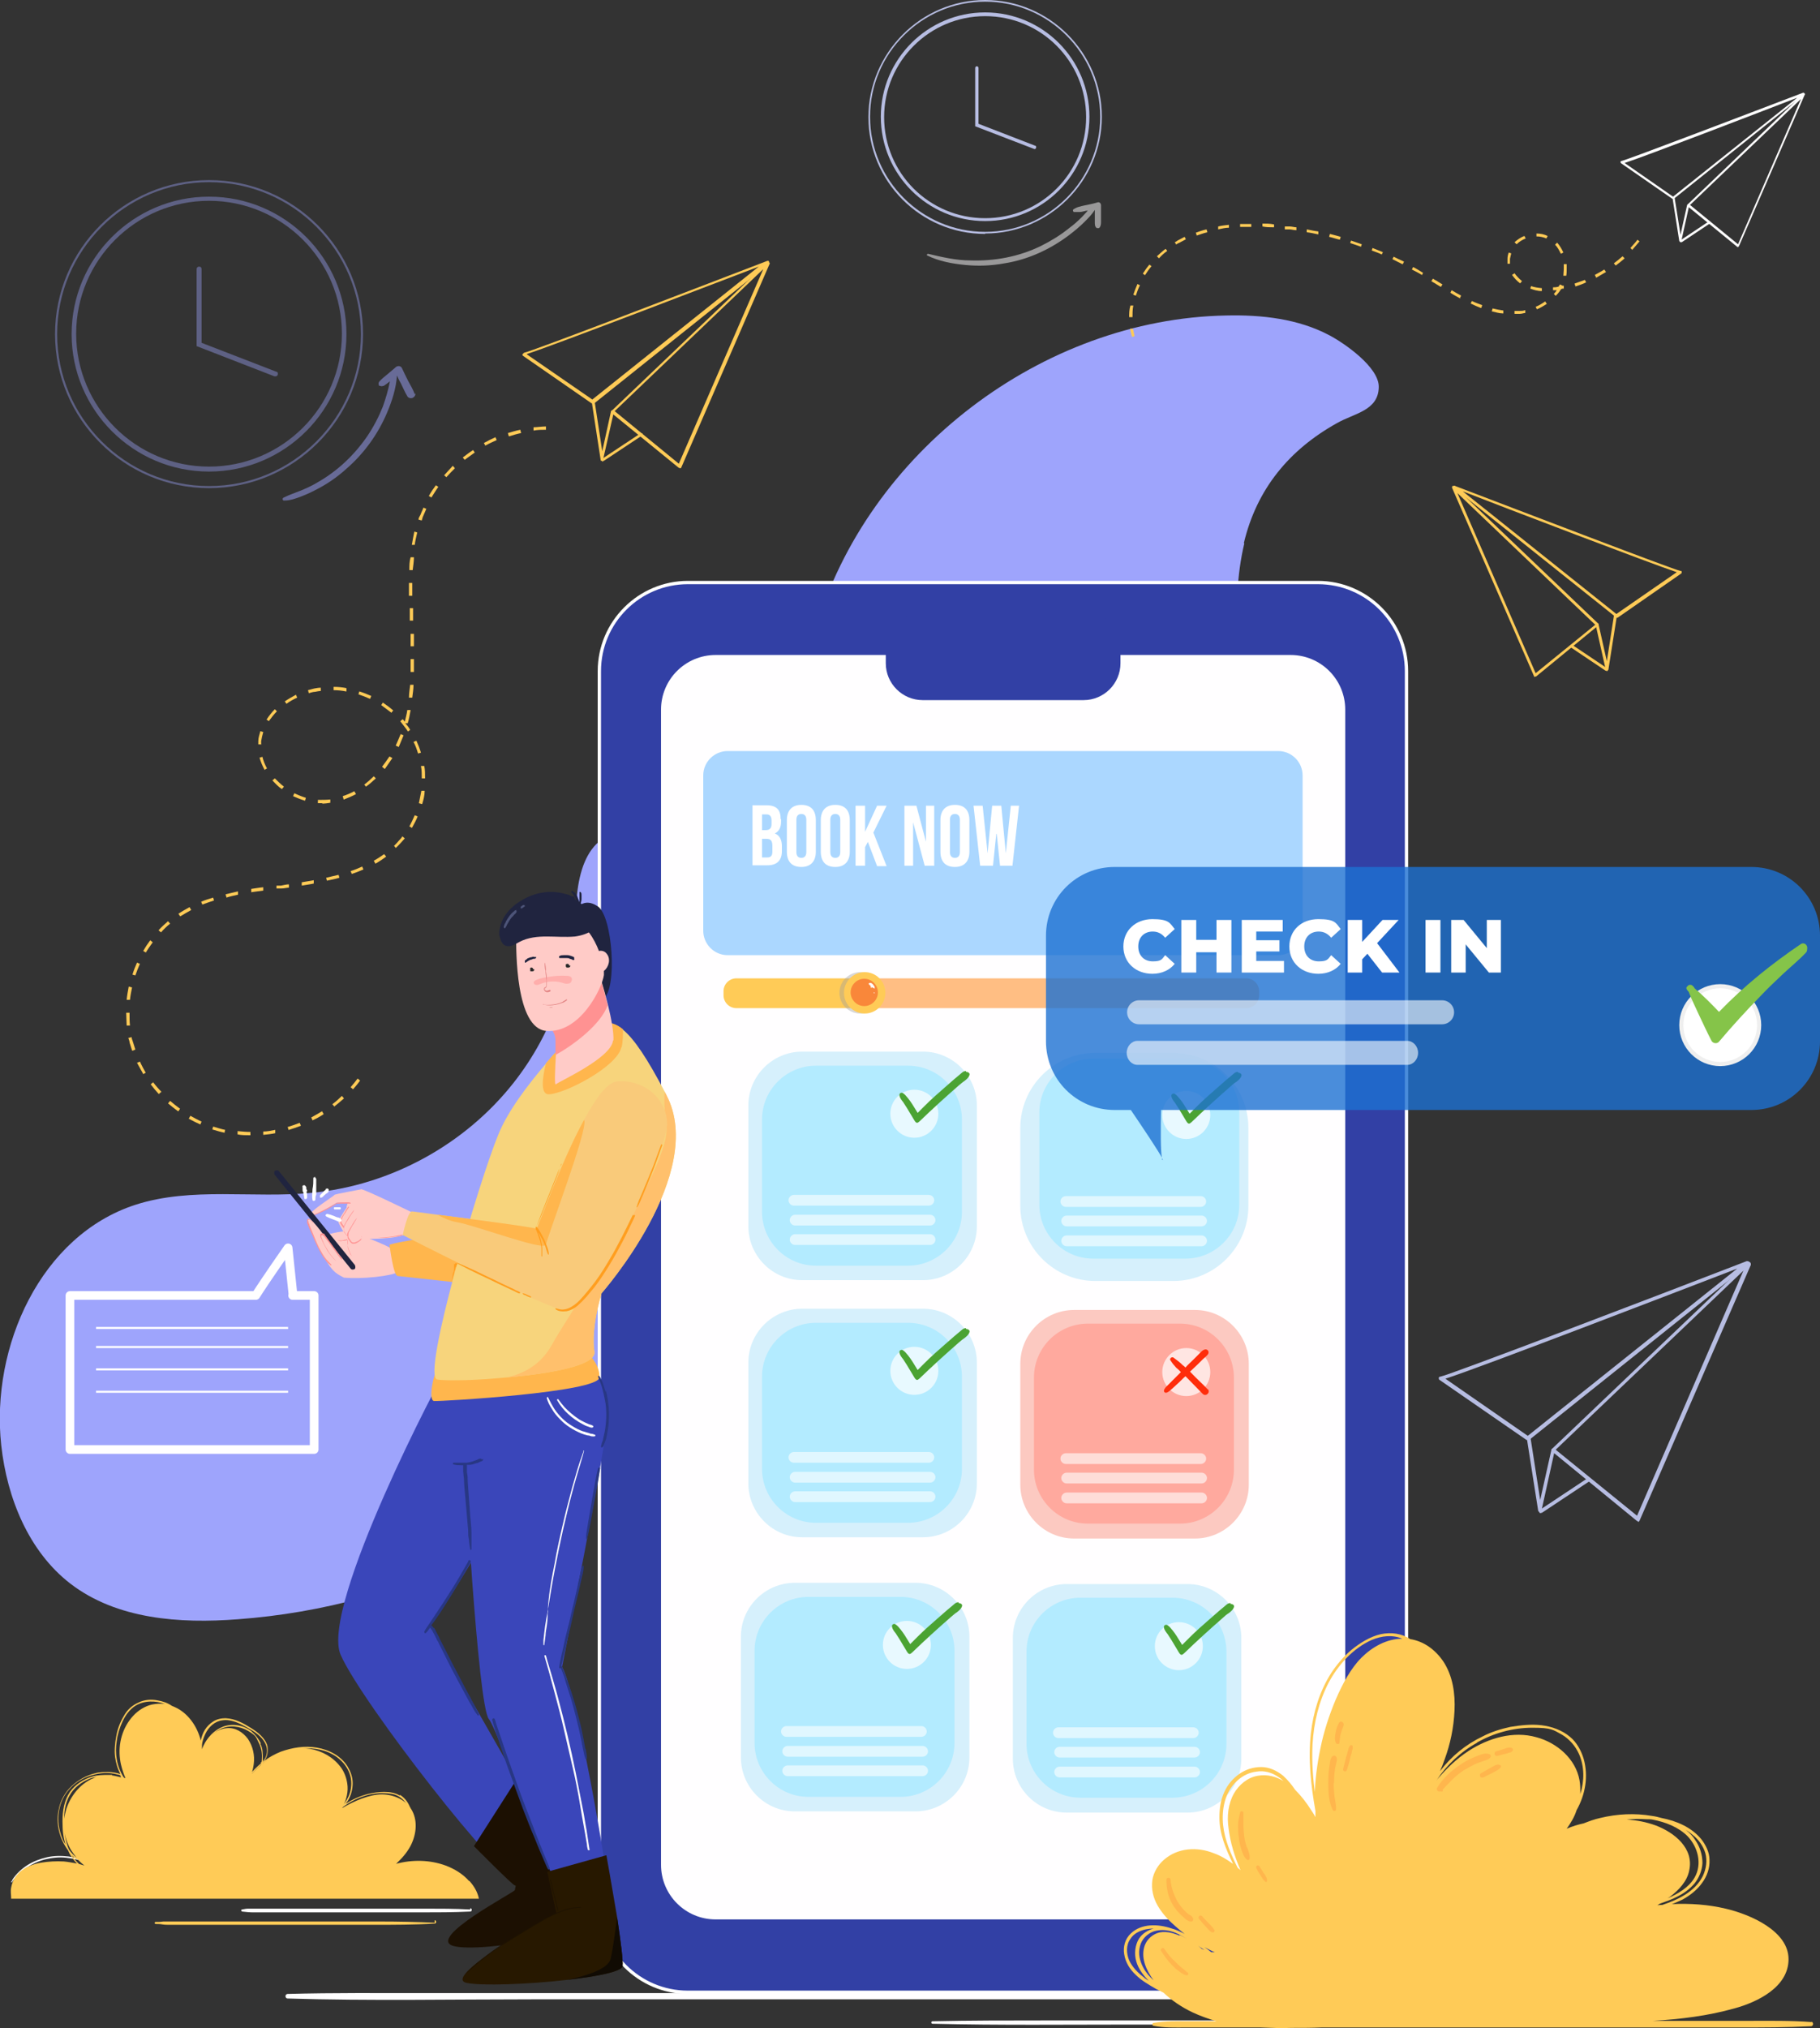 <?xml version="1.0" encoding="UTF-8"?>
<svg xmlns="http://www.w3.org/2000/svg" version="1.1" viewBox="0 0 439.7 489.9">
  <rect x="0" y="0" width="439.7" height="489.9" fill="#333333" stroke="none"/>
  <defs>
    <style>
      .cls-1 {
        fill: #ff9e1f;
      }

      .cls-2 {
        fill: #ffcb57;
      }

      .cls-3, .cls-4, .cls-5, .cls-6, .cls-7, .cls-8, .cls-9, .cls-10 {
        isolation: isolate;
      }

      .cls-3, .cls-4, .cls-9 {
        opacity: .5;
      }

      .cls-3, .cls-11 {
        fill: #fffeff;
      }

      .cls-4, .cls-12 {
        fill: #ff9292;
      }

      .cls-13 {
        fill: #ffbe83;
      }

      .cls-14 {
        fill: #ffcbc7;
      }

      .cls-15 {
        fill: #e07e7e;
      }

      .cls-16, .cls-7, .cls-17 {
        fill: #fff;
      }

      .cls-18 {
        fill: #4ba333;
      }

      .cls-19 {
        fill: #3a46ba;
      }

      .cls-20 {
        fill: #3240a5;
      }

      .cls-21, .cls-8 {
        opacity: .4;
      }

      .cls-22, .cls-23 {
        fill: none;
      }

      .cls-24 {
        fill: #d6f0fc;
      }

      .cls-5 {
        fill: #fdffff;
        opacity: .6;
      }

      .cls-25 {
        fill: #abd7ff;
      }

      .cls-26 {
        fill: #ff2d0b;
      }

      .cls-27 {
        fill: #282828;
      }

      .cls-28 {
        fill: #f7d47c;
      }

      .cls-29 {
        fill: #110b03;
      }

      .cls-30, .cls-9 {
        fill: #9ea4fc;
      }

      .cls-7 {
        opacity: .7;
      }

      .cls-31 {
        fill: #271800;
      }

      .cls-8 {
        fill: #9e9e9e;
      }

      .cls-32 {
        fill: #ffa99e;
      }

      .cls-33 {
        fill: #b3ebff;
      }

      .cls-34 {
        fill: #f9873a;
      }

      .cls-35 {
        fill: #283784;
      }

      .cls-36 {
        fill: #fcc9c1;
      }

      .cls-37 {
        fill: #85c449;
      }

      .cls-38 {
        fill: #ffc06c;
      }

      .cls-39 {
        fill: #1d71d2;
      }

      .cls-40 {
        fill: #b7bde2;
      }

      .cls-17 {
        stroke: #efefef;
        stroke-miterlimit: 10;
      }

      .cls-41 {
        fill: #20243f;
      }

      .cls-42 {
        fill: #1e1201;
      }

      .cls-23 {
        stroke: #fffeff;
        stroke-linecap: round;
        stroke-linejoin: round;
        stroke-width: 2.1px;
      }

      .cls-10 {
        fill: #b8c4ff;
        opacity: .3;
      }

      .cls-43 {
        fill: #1c1002;
      }

      .cls-44 {
        opacity: .8;
      }

      .cls-45 {
        fill: #f9ca7a;
      }

      .cls-46 {
        fill: #ffb64d;
      }
    </style>
  </defs>
  <!-- Generator: Adobe Illustrator 28.6.0, SVG Export Plug-In . SVG Version: 1.2.0 Build 709)  -->
  <g>
    <g id="Layer_1">
      <g id="Layer_1-2" data-name="Layer_1">
        <path class="cls-30" d="M300.6,131.3c-3.6,15.3-.9,31.3.8,47,1.7,15.7,2.1,32.3-5.5,46.1-9.7,17.6-31.6,26.7-51.4,23.2-19.7-3.5-36.6-18.3-44.8-36.6-8.2-18.3-8.3-39.6-2.7-58.9,12.5-42.8,54.7-75.1,99.3-75.9,8.5-.2,17.4.8,24.9,4.8,3.6,1.9,12,7.7,11.9,12.5-.1,5.7-5.9,6.3-10.1,8.7-11.5,6.4-19.4,15.9-22.5,29h.1Z"/>
        <path class="cls-30" d="M124.1,261.5c-11.8,15-29.8,24.8-48.7,26.6-14.2,1.4-29.1-1.5-42.7,2.9-22.8,7.4-35,34.2-32.4,58.1,1.4,12.7,6.6,25.6,16.7,33.4,11.2,8.6,26.4,9.7,40.5,8.6,40.8-3,81.1-22.1,105.7-54.8,24.6-32.7,31.2-79.3,12.7-115.8-3.9-7.6-9.3-15.2-17.3-18.1-14.8-5.4-19,5.4-19.4,16.7-.6,15.4-5.5,30.2-15.1,42.4h0Z"/>
        <g>
          <path class="cls-40" d="M369.1,347.8h-.3l-21-14.5c-.2-.1-.2-.3-.2-.5s.2-.3.4-.3c2-.3,54.1-20.2,74-27.9.2,0,.4,0,.6.2.1.2,0,.4-.1.6l-53.2,42.5h-.3.1ZM349.2,333l19.9,13.8,50.6-40.4c-13.5,5.2-62.6,24.1-70.5,26.6ZM348.1,332.3h0Z"/>
          <path class="cls-40" d="M395.7,367.4c-.1,0-.2,0-.3-.1l-20.4-16.7c-.1,0-.2-.2-.2-.3s0-.3.1-.3l47.3-45.1c.2-.2.4-.2.6,0,.2.1.2.4.2.6l-26.9,61.8c0,.1-.2.2-.3.3h-.1v-.2ZM375.9,350.2l19.6,15.9,25.7-59.2-45.3,43.2h0Z"/>
          <path class="cls-40" d="M372,365.2h0c-.2,0-.4-.2-.4-.4l-2.7-17.2c0-.2.1-.5.4-.5s.5.1.5.4l2.3,14.8,2.7-12.1c0-.2.3-.4.5-.3.2,0,.4.3.3.5l-3.2,14.5c0,.2-.2.4-.4.4h0Z"/>
          <path class="cls-40" d="M372.3,365.5c-.1,0-.3,0-.4-.2s0-.5.1-.6l11.6-7.7c.2-.1.5,0,.6.1s0,.5-.1.6l-11.6,7.7h-.3,0Z"/>
        </g>
        <g>
          <g>
            <path class="cls-20" d="M318.4,140.7h-152.2c-11.8,0-21.4,9.6-21.4,21.4v297.7c0,11.8,9.6,21.4,21.4,21.4h152.2c11.8,0,21.4-9.6,21.4-21.4V162.1c0-11.8-9.6-21.4-21.4-21.4h0Z"/>
            <path class="cls-16" d="M318.4,481.6h-152.2c-12,0-21.8-9.8-21.8-21.8V162.1c0-12,9.8-21.8,21.8-21.8h152.2c12,0,21.8,9.8,21.8,21.8v297.7c0,12-9.8,21.8-21.8,21.8ZM166.2,141.1c-11.6,0-21,9.4-21,21v297.7c0,11.6,9.4,21,21,21h152.2c11.6,0,21-9.4,21-21V162.1c0-11.6-9.4-21-21-21h-152.2Z"/>
            <path class="cls-11" d="M311.8,158.2h-138.9c-7.3,0-13.2,5.9-13.2,13.2v279c0,7.3,5.9,13.2,13.2,13.2h138.9c7.3,0,13.2-5.9,13.2-13.2V171.4c0-7.3-5.9-13.2-13.2-13.2Z"/>
            <path class="cls-20" d="M261.8,147.8h-38.9c-4.9,0-8.9,4-8.9,8.9v3.5c0,4.9,4,8.9,8.9,8.9h38.9c4.9,0,8.9-4,8.9-8.9v-3.5c0-4.9-4-8.9-8.9-8.9Z"/>
            <path class="cls-25" d="M308.8,181.4h-133c-3.2,0-5.9,2.6-5.9,5.9v37.5c0,3.2,2.6,5.9,5.9,5.9h133c3.2,0,5.9-2.6,5.9-5.9v-37.5c0-3.2-2.6-5.9-5.9-5.9Z"/>
            <g class="cls-6">
              <g class="cls-6">
                <path class="cls-16" d="M188.7,197.9v.5c0,1.5-.5,2.4-1.5,2.9h0c1.2.5,1.7,1.6,1.7,3.1v1.2c0,2.2-1.2,3.4-3.5,3.4h-3.6v-14.5h3.4c2.4,0,3.4,1.1,3.4,3.3ZM184.1,196.7v3.8h.9c.9,0,1.4-.4,1.4-1.5v-.8c0-1-.4-1.5-1.2-1.5h-1.1ZM184.1,202.6v4.5h1.3c.8,0,1.2-.4,1.2-1.4v-1.3c0-1.4-.4-1.8-1.5-1.8h-1Z"/>
                <path class="cls-16" d="M190.1,198.1c0-2.3,1.2-3.7,3.5-3.7s3.5,1.3,3.5,3.7v7.6c0,2.3-1.2,3.7-3.5,3.7s-3.5-1.3-3.5-3.7v-7.6ZM192.4,205.8c0,1,.5,1.4,1.2,1.4s1.2-.4,1.2-1.4v-7.8c0-1-.5-1.4-1.2-1.4s-1.2.4-1.2,1.4v7.8Z"/>
                <path class="cls-16" d="M198.3,198.1c0-2.3,1.2-3.7,3.5-3.7s3.5,1.3,3.5,3.7v7.6c0,2.3-1.2,3.7-3.5,3.7s-3.5-1.3-3.5-3.7v-7.6ZM200.6,205.8c0,1,.5,1.4,1.2,1.4s1.2-.4,1.2-1.4v-7.8c0-1-.5-1.4-1.2-1.4s-1.2.4-1.2,1.4v7.8Z"/>
                <path class="cls-16" d="M209.7,203.3l-.7,1.3v4.5h-2.3v-14.5h2.3v6.3h0l2.9-6.3h2.3l-3.2,6.5,3.2,8.1h-2.3l-2.2-5.8Z"/>
                <path class="cls-16" d="M220.6,198.6h0v10.5h-2.1v-14.5h2.9l2.3,8.7h0v-8.7h2v14.5h-2.3l-2.8-10.5Z"/>
                <path class="cls-16" d="M227.2,198.1c0-2.3,1.2-3.7,3.5-3.7s3.5,1.3,3.5,3.7v7.6c0,2.3-1.2,3.7-3.5,3.7s-3.5-1.3-3.5-3.7v-7.6ZM229.5,205.8c0,1,.5,1.4,1.2,1.4s1.2-.4,1.2-1.4v-7.8c0-1-.5-1.4-1.2-1.4s-1.2.4-1.2,1.4v7.8Z"/>
                <path class="cls-16" d="M240.7,201.4h0l-.8,7.7h-3.1l-1.6-14.5h2.2l1.2,11.5h0l1.1-11.5h2.2l1.1,11.5h0l1.2-11.5h2l-1.6,14.5h-3l-.8-7.7Z"/>
              </g>
            </g>
            <path class="cls-2" d="M208.4,242.5v-6.2h-30.5c-1.7,0-3.1,1.4-3.1,3.1v1c0,1.7,1.4,3.1,3.1,3.1h30.4v-1h.1Z"/>
            <path class="cls-13" d="M301.1,236.3h-91v7.2h91c1.7,0,3.1-1.4,3.1-3.1v-1c0-1.7-1.4-3.1-3.1-3.1h0Z"/>
            <g>
              <circle class="cls-8" cx="207.8" cy="239.8" r="5"/>
              <g>
                <circle class="cls-2" cx="208.9" cy="239.8" r="5"/>
                <path class="cls-34" d="M212.1,239.7c0,1.8-1.5,3.3-3.3,3.3s-3.3-1.5-3.3-3.3,1.5-3.3,3.3-3.3,3.3,1.5,3.3,3.3Z"/>
                <g>
                  <path class="cls-11" d="M211.3,238.8v-.4c0-.2-.2-.3-.3-.5s-.3-.3-.4-.4c0,0-.1,0-.2-.1h-.3s-.1,0-.2.1v.2s.1.2.2.2h0l.2.2h0c0,.1,0,.2.1.3h0v.2q0,0,0,0c0-.1,0,0,0,0h.2v-.2h0s0,0,0,0l.7.4Z"/>
                  <path class="cls-11" d="M210.5,238.4h0Z"/>
                </g>
                <path class="cls-11" d="M211.3,239.8h0q0-.1-.1-.1h-.1v.2h.2Z"/>
              </g>
            </g>
            <g>
              <path class="cls-24" d="M223,254h-29.2c-7.1,0-13,5.8-13,13v29.2c0,7.1,5.8,13,13,13h29.2c7.1,0,13-5.8,13-13v-29.2c0-7.1-5.8-13-13-13Z"/>
              <path class="cls-33" d="M219.4,257.4h-22.3c-7.1,0-13,5.8-13,13v22.3c0,7.1,5.8,13,13,13h22.3c7.1,0,13-5.8,13-13v-22.3c0-7.1-5.8-13-13-13Z"/>
              <path class="cls-5" d="M224.7,296h-32.6c-.7,0-1.3-.6-1.3-1.3h0c0-.7.6-1.3,1.3-1.3h32.6c.7,0,1.3.6,1.3,1.3h0c0,.7-.6,1.3-1.3,1.3h0Z"/>
              <path class="cls-5" d="M224.4,291.2h-32.6c-.7,0-1.3-.6-1.3-1.3h0c0-.7.6-1.3,1.3-1.3h32.6c.7,0,1.3.6,1.3,1.3h0c0,.7-.6,1.3-1.3,1.3Z"/>
              <path class="cls-5" d="M224.7,300.7h-32.6c-.7,0-1.3-.6-1.3-1.3h0c0-.7.6-1.3,1.3-1.3h32.6c.7,0,1.3.6,1.3,1.3h0c0,.7-.6,1.3-1.3,1.3h0Z"/>
              <path class="cls-7" d="M226.7,269c0,3.2-2.6,5.8-5.8,5.8s-5.8-2.6-5.8-5.8,2.6-5.8,5.8-5.8,5.8,2.6,5.8,5.8Z"/>
              <path class="cls-18" d="M233.3,258.7c-.6,0-1,.5-1.5.9-.4.3-.8.7-1.2,1-.8.7-1.6,1.4-2.4,2.1-1.6,1.4-3.2,2.8-4.7,4.3s-1.2,1.2-1.8,1.8c-.4-.7-.9-1.4-1.3-2.1-.3-.5-.7-1-1-1.4-.4-.5-.8-1-1.3-1.3-.4-.2-.9.1-.8.6.1.6.5,1.1.9,1.6.3.5.6.9.9,1.4.6,1,1.2,2,1.8,3s.9.5,1.3.2c3.1-3,6.2-5.8,9.4-8.6.5-.4.9-.8,1.4-1.1.5-.4,1-.8,1.2-1.4.2-.5-.3-.8-.8-.8v-.2Z"/>
            </g>
            <g>
              <path class="cls-24" d="M283.5,254.3h-18.9c-10,0-18.1,8.2-18.1,18.1v18.9c0,10,8.2,18.1,18.1,18.1h18.9c10,0,18.1-8.2,18.1-18.1v-18.9c0-10-8.2-18.1-18.1-18.1h0Z"/>
              <path class="cls-33" d="M286.4,255.7h-22.3c-7.1,0-13,5.8-13,13v22.3c0,7.1,5.8,13,13,13h22.3c7.1,0,13-5.8,13-13v-22.3c0-7.1-5.8-13-13-13h0Z"/>
              <path class="cls-5" d="M290.3,296.2h-32.6c-.7,0-1.3-.6-1.3-1.3h0c0-.7.6-1.3,1.3-1.3h32.6c.7,0,1.3.6,1.3,1.3h0c0,.7-.6,1.3-1.3,1.3Z"/>
              <path class="cls-5" d="M290.1,291.5h-32.6c-.7,0-1.3-.6-1.3-1.3h0c0-.7.6-1.3,1.3-1.3h32.6c.7,0,1.3.6,1.3,1.3h0c0,.7-.6,1.3-1.3,1.3Z"/>
              <path class="cls-5" d="M290.3,301h-32.6c-.7,0-1.3-.6-1.3-1.3h0c0-.7.6-1.3,1.3-1.3h32.6c.7,0,1.3.6,1.3,1.3h0c0,.7-.6,1.3-1.3,1.3Z"/>
              <path class="cls-7" d="M292.4,269.3c0,3.2-2.6,5.8-5.8,5.8s-5.8-2.6-5.8-5.8,2.6-5.8,5.8-5.8,5.8,2.6,5.8,5.8Z"/>
              <path class="cls-18" d="M299,258.9c-.6,0-1,.5-1.5.9-.4.3-.8.7-1.2,1-.8.7-1.6,1.4-2.4,2.1-1.6,1.4-3.2,2.8-4.7,4.3l-1.8,1.8c-.4-.7-.9-1.4-1.3-2.1-.3-.5-.7-1-1-1.4-.4-.5-.8-1-1.3-1.3-.4-.2-.9.1-.8.6.1.6.5,1.1.9,1.6.3.5.6.9.9,1.4.6,1,1.2,2,1.8,3s.9.5,1.3.2c3.1-3,6.2-5.8,9.4-8.6.4-.4.9-.8,1.4-1.1.5-.4,1-.8,1.2-1.4.2-.5-.3-.8-.8-.8v-.2Z"/>
            </g>
            <g>
              <path class="cls-24" d="M223,316.1h-29.2c-7.1,0-13,5.8-13,13v29.2c0,7.1,5.8,13,13,13h29.2c7.1,0,13-5.8,13-13v-29.2c0-7.1-5.8-13-13-13Z"/>
              <path class="cls-33" d="M219.4,319.5h-22.3c-7.1,0-13,5.8-13,13v22.3c0,7.1,5.8,13,13,13h22.3c7.1,0,13-5.8,13-13v-22.3c0-7.1-5.8-13-13-13Z"/>
              <path class="cls-5" d="M224.7,358.1h-32.6c-.7,0-1.3-.6-1.3-1.3h0c0-.7.6-1.3,1.3-1.3h32.6c.7,0,1.3.6,1.3,1.3h0c0,.7-.6,1.3-1.3,1.3h0Z"/>
              <path class="cls-5" d="M224.4,353.3h-32.6c-.7,0-1.3-.6-1.3-1.3h0c0-.7.6-1.3,1.3-1.3h32.6c.7,0,1.3.6,1.3,1.3h0c0,.7-.6,1.3-1.3,1.3Z"/>
              <path class="cls-5" d="M224.7,362.8h-32.6c-.7,0-1.3-.6-1.3-1.3h0c0-.7.6-1.3,1.3-1.3h32.6c.7,0,1.3.6,1.3,1.3h0c0,.7-.6,1.3-1.3,1.3h0Z"/>
              <path class="cls-7" d="M226.7,331.1c0,3.2-2.6,5.8-5.8,5.8s-5.8-2.6-5.8-5.8,2.6-5.8,5.8-5.8,5.8,2.6,5.8,5.8Z"/>
              <path class="cls-18" d="M233.3,320.8c-.6,0-1,.5-1.5.9-.4.3-.8.7-1.2,1-.8.7-1.6,1.4-2.4,2.1-1.6,1.4-3.2,2.8-4.7,4.3s-1.2,1.2-1.8,1.8c-.4-.7-.9-1.4-1.3-2.1-.3-.5-.7-1-1-1.4-.4-.5-.8-1-1.3-1.3-.4-.2-.9.1-.8.6.1.6.5,1.1.9,1.6.3.5.6.9.9,1.4.6,1,1.2,2,1.8,3s.9.5,1.3.2c3.1-3,6.2-5.8,9.4-8.6.5-.4.9-.8,1.4-1.1.5-.4,1-.8,1.2-1.4.2-.5-.3-.8-.8-.8v-.2Z"/>
            </g>
            <g>
              <path class="cls-36" d="M288.7,316.4h-29.2c-7.1,0-13,5.8-13,13v29.2c0,7.1,5.8,13,13,13h29.2c7.1,0,13-5.8,13-13v-29.2c0-7.1-5.8-13-13-13Z"/>
              <path class="cls-32" d="M285.1,319.7h-22.3c-7.1,0-13,5.8-13,13v22.3c0,7.1,5.8,13,13,13h22.3c7.1,0,13-5.8,13-13v-22.3c0-7.1-5.8-13-13-13Z"/>
              <path class="cls-5" d="M290.3,358.3h-32.6c-.7,0-1.3-.6-1.3-1.3h0c0-.7.6-1.3,1.3-1.3h32.6c.7,0,1.3.6,1.3,1.3h0c0,.7-.6,1.3-1.3,1.3Z"/>
              <path class="cls-5" d="M290.1,353.6h-32.6c-.7,0-1.3-.6-1.3-1.3h0c0-.7.6-1.3,1.3-1.3h32.6c.7,0,1.3.6,1.3,1.3h0c0,.7-.6,1.3-1.3,1.3Z"/>
              <path class="cls-5" d="M290.3,363.1h-32.6c-.7,0-1.3-.6-1.3-1.3h0c0-.7.6-1.3,1.3-1.3h32.6c.7,0,1.3.6,1.3,1.3h0c0,.7-.6,1.3-1.3,1.3Z"/>
              <path class="cls-7" d="M292.4,331.4c0,3.2-2.6,5.8-5.8,5.8s-5.8-2.6-5.8-5.8,2.6-5.8,5.8-5.8,5.8,2.6,5.8,5.8Z"/>
              <path class="cls-26" d="M291.8,335.6c-1.3-1.4-2.7-2.6-4-4l-.3-.3c.6-.6,1.3-1.2,1.9-1.8l1.2-1.2c.4-.4,1-.8,1.3-1.3.3-.7-.3-1.3-1-1-.5.2-1,.8-1.4,1.2l-1.2,1.2c-.6.6-1.3,1.2-1.9,1.9-.2-.2-.4-.4-.7-.6-.3-.3-.6-.6-1-.9s-.8-.6-1.2-.9c-.4-.3-1.1.3-.7.7.3.4.5.8.9,1.2.3.4.6.7,1,1l.6.6-1.9,1.9-1.2,1.2c-.4.4-.9.8-1,1.4,0,.3.2.5.5.5.6-.1,1-.6,1.5-1,.4-.4.8-.7,1.2-1.1.7-.6,1.3-1.3,2-1.9l.3.3c1.3,1.3,2.6,2.7,3.9,4,.8.7,1.9-.4,1.2-1.2h0Z"/>
            </g>
            <g>
              <path class="cls-24" d="M221.2,382.3h-29.2c-7.1,0-13,5.8-13,13v29.2c0,7.1,5.8,13,13,13h29.2c7.1,0,13-5.8,13-13v-29.2c0-7.1-5.8-13-13-13Z"/>
              <path class="cls-33" d="M217.6,385.7h-22.3c-7.1,0-13,5.8-13,13v22.3c0,7.1,5.8,13,13,13h22.3c7.1,0,13-5.8,13-13v-22.3c0-7.1-5.8-13-13-13Z"/>
              <path class="cls-5" d="M222.9,424.3h-32.6c-.7,0-1.3-.6-1.3-1.3h0c0-.7.6-1.3,1.3-1.3h32.6c.7,0,1.3.6,1.3,1.3h0c0,.7-.6,1.3-1.3,1.3Z"/>
              <path class="cls-5" d="M222.6,419.5h-32.6c-.7,0-1.3-.6-1.3-1.3h0c0-.7.6-1.3,1.3-1.3h32.6c.7,0,1.3.6,1.3,1.3h0c0,.7-.6,1.3-1.3,1.3Z"/>
              <path class="cls-5" d="M222.9,429h-32.6c-.7,0-1.3-.6-1.3-1.3h0c0-.7.6-1.3,1.3-1.3h32.6c.7,0,1.3.6,1.3,1.3h0c0,.7-.6,1.3-1.3,1.3Z"/>
              <path class="cls-7" d="M224.9,397.3c0,3.2-2.6,5.8-5.8,5.8s-5.8-2.6-5.8-5.8,2.6-5.8,5.8-5.8,5.8,2.6,5.8,5.8Z"/>
              <path class="cls-18" d="M231.5,387c-.6,0-1,.5-1.5.9-.4.3-.8.7-1.2,1-.8.7-1.6,1.4-2.4,2.1-1.6,1.4-3.2,2.8-4.7,4.3s-1.2,1.2-1.8,1.8c-.4-.7-.9-1.4-1.3-2.1-.3-.5-.7-1-1-1.4-.4-.5-.8-1-1.3-1.3-.4-.2-.9.1-.8.6.1.6.5,1.1.9,1.6.3.5.6.9.9,1.4.6,1,1.2,2,1.8,3s.9.5,1.3.2c3.1-3,6.2-5.8,9.4-8.6.5-.4.9-.8,1.4-1.1.5-.4,1-.8,1.2-1.4.2-.5-.3-.8-.8-.8v-.2Z"/>
            </g>
            <g>
              <path class="cls-24" d="M286.9,382.6h-29.2c-7.1,0-13,5.8-13,13v29.2c0,7.1,5.8,13,13,13h29.2c7.1,0,13-5.8,13-13v-29.2c0-7.1-5.8-13-13-13Z"/>
              <path class="cls-33" d="M283.3,385.9h-22.3c-7.1,0-13,5.8-13,13v22.3c0,7.1,5.8,13,13,13h22.3c7.1,0,13-5.8,13-13v-22.3c0-7.1-5.8-13-13-13Z"/>
              <path class="cls-5" d="M288.6,424.5h-32.6c-.7,0-1.3-.6-1.3-1.3h0c0-.7.6-1.3,1.3-1.3h32.6c.7,0,1.3.6,1.3,1.3h0c0,.7-.6,1.3-1.3,1.3Z"/>
              <path class="cls-5" d="M288.3,419.8h-32.6c-.7,0-1.3-.6-1.3-1.3h0c0-.7.6-1.3,1.3-1.3h32.6c.7,0,1.3.6,1.3,1.3h0c0,.7-.6,1.3-1.3,1.3Z"/>
              <path class="cls-5" d="M288.6,429.3h-32.6c-.7,0-1.3-.6-1.3-1.3h0c0-.7.6-1.3,1.3-1.3h32.6c.7,0,1.3.6,1.3,1.3h0c0,.7-.6,1.3-1.3,1.3Z"/>
              <path class="cls-7" d="M290.6,397.6c0,3.2-2.6,5.8-5.8,5.8s-5.8-2.6-5.8-5.8,2.6-5.8,5.8-5.8,5.8,2.6,5.8,5.8Z"/>
              <path class="cls-18" d="M297.2,387.2c-.6,0-1,.5-1.5.9-.4.3-.8.7-1.2,1-.8.7-1.6,1.4-2.4,2.1-1.6,1.4-3.2,2.8-4.7,4.3l-1.8,1.8c-.4-.7-.9-1.4-1.3-2.1-.3-.5-.7-1-1-1.4-.4-.5-.8-1-1.3-1.3-.4-.2-.9.1-.8.6.1.6.5,1.1.9,1.6.3.5.6.9.9,1.4.6,1,1.2,2,1.8,3s.9.5,1.3.2c3.1-3,6.2-5.8,9.4-8.6.4-.4.9-.8,1.4-1.1.5-.4,1-.8,1.2-1.4.2-.5-.3-.8-.8-.8v-.2Z"/>
            </g>
            <path class="cls-11" d="M373.5,481.8c-9.9-.6-19.8-.4-29.7-.4H102.9c-11.1,0-22.3-.1-33.4.2-.7,0-.7,1.1,0,1.1,19.8.6,39.7.2,59.5.2h211.2c11.1,0,22.3.3,33.4-.4.5,0,.5-.8,0-.8h0Z"/>
            <path class="cls-11" d="M349.4,488.4c-16.1-.1-32.3-.4-48.4-.4h-48.4c-9.1,0-18.2,0-27.3.2-.4,0-.4.6,0,.6,16.1.4,32.3.2,48.4.2s32.3.1,48.4,0c4.6,0,9.1-.2,13.7-.2s9.1,0,13.7-.1h0v-.3Z"/>
            <path class="cls-11" d="M369.8,475.1c-2.4-.1-4.7-.2-7.1-.2h-25.2c-1.3,0-2.7,0-4,.2-.3,0-.3.6,0,.7,1.2.2,2.3.2,3.5.2h24.7c2.7,0,5.3-.1,8-.2.3,0,.3-.5,0-.5v-.2Z"/>
          </g>
          <g class="cls-44">
            <path class="cls-39" d="M423.1,209.4h-153.8c-9.2,0-16.6,7.4-16.6,16.6v25.5c0,9.2,7.4,16.6,16.6,16.6h3.9c3,4.4,6.6,9.8,7.5,11.5-.3-1.6-.3-6.6-.2-11.5h142.6c9.2,0,16.6-7.4,16.6-16.6v-25.5c0-9.2-7.4-16.6-16.6-16.6h0Z"/>
            <path class="cls-39" d="M280.7,279.7c0,.3.1.5.2.5s0-.1-.2-.5Z"/>
          </g>
          <g class="cls-6">
            <g class="cls-6">
              <path class="cls-16" d="M271.4,228.6c0-3.9,3-6.6,7-6.6s4.2.9,5.4,2.4l-2.3,2.1c-.8-1-1.8-1.5-3-1.5-2.1,0-3.5,1.4-3.5,3.6s1.4,3.6,3.5,3.6,2.2-.5,3-1.5l2.3,2.1c-1.2,1.5-3.1,2.4-5.4,2.4-4,0-7-2.7-7-6.6Z"/>
              <path class="cls-16" d="M297.5,222.2v12.7h-3.6v-4.9h-4.9v4.9h-3.6v-12.7h3.6v4.8h4.9v-4.8h3.6Z"/>
              <path class="cls-16" d="M310.2,232.1v2.8h-10.2v-12.7h9.9v2.8h-6.4v2.1h5.6v2.7h-5.6v2.3h6.6Z"/>
              <path class="cls-16" d="M311.5,228.6c0-3.9,2.9-6.6,7-6.6s4.2.9,5.4,2.4l-2.3,2.1c-.8-1-1.8-1.5-3-1.5-2.1,0-3.5,1.4-3.5,3.6s1.4,3.6,3.5,3.6,2.2-.5,3-1.5l2.3,2.1c-1.2,1.5-3.1,2.4-5.4,2.4-4,0-7-2.7-7-6.6Z"/>
              <path class="cls-16" d="M330.4,230.3l-1.3,1.4v3.2h-3.5v-12.7h3.5v5.3l4.9-5.3h3.9l-5.2,5.6,5.4,7.1h-4.2l-3.6-4.6Z"/>
              <path class="cls-16" d="M344.4,222.2h3.6v12.7h-3.6v-12.7Z"/>
              <path class="cls-16" d="M362.6,222.2v12.7h-2.9l-5.6-6.8v6.8h-3.5v-12.7h3l5.6,6.8v-6.8h3.5Z"/>
            </g>
          </g>
          <rect class="cls-22" x="272.2" y="240.1" width="79.1" height="18.3"/>
          <circle class="cls-17" cx="415.6" cy="247.6" r="9.4"/>
          <path class="cls-37" d="M436.6,229.2c.2-.8-.6-1.7-1.5-1.2-7.1,4.8-13.8,10.2-19.8,16.4-1.9-2-3.8-3.9-5.9-5.7-.1-.2-.2-.4-.4-.5-.3-.5-1.1-.4-1.3,0-.3.2-.4.5-.1.9.1.2.3.3.4.5.7,1.9,1.6,3.6,2.4,5.4,1,2.1,2,4.3,3.1,6.4.3.6,1.3.8,1.8.2,3.2-3.8,6.6-7.5,10.1-11.1,1.7-1.8,3.5-3.5,5.3-5.2s3.8-3.3,5.6-5.2c.3-.3.3-.7.3-1h0Z"/>
        </g>
        <g>
          <path class="cls-14" d="M94.7,301.7c0-.4-9.4-4.4-11.5-4.3-1.8.1-6,1.1-7,2.2v.2c0,.2.2.4.3.7.2.4.5.9.7,1.3.5.8.9,1.6,1.4,2.4s1,1.6,1.6,2.3c.5.6,1.1,1.1,1.8,1.5.4.2.7.4,1.1.6h.2c3.8.4,11.7-.4,12.8-1.4l-1.6-5.7.2.2Z"/>
          <path class="cls-46" d="M115.8,296.9c-.3-.1-21.8,3.3-21.7,3.8s.9,7.4,2,7.5,19.2,2.1,19.2,2.1"/>
          <g>
            <path class="cls-19" d="M107.8,330.8c-.7.4-30.6,57.3-25.5,68.9s39.2,55.3,42.4,53.9c3.3-1.4,7.2-3.8,8.1-7.2s-30.4-54-28.7-54.2c1.7-.1,31.2-51.4,31.2-51.4"/>
            <path class="cls-43" d="M114.5,445.9s9.5,9.6,9.9,9.5,0,.6,0,1.1-21.4,11.6-14.9,13.5,37.1-3.5,37.9-8.5c.7-5.1-19.4-36.7-19.4-36.7"/>
            <path class="cls-19" d="M112.1,351.2s3.3,60.7,6,64,16.5,45.5,20.7,47.1,8.2,2.1,8.8,0-7.7-52.1-11.8-59.7c0,0,11.1-55.3,11.1-61.3s-5.7-17-5.7-17c0,0-37.6,5.8-29.1,27h0Z"/>
            <path class="cls-46" d="M105.6,330.9c-.7.4-2.3,7.4-.7,7.5s39.7-2.1,39.9-5.7-3.5-6.5-3.5-6.5"/>
            <path class="cls-28" d="M145.3,312.5s-2.6,8.2-1.7,14c.5,3.3-10.7,5.3-21.2,6.2-2.3.2-4.5.4-6.6.5-5,.3-9.1.2-10.2,0-3.8-.9,10.2-48.1,14.8-59.2,2.3-5.7,7.3-12.2,11.5-17.1,4-4.7,7.4-8,7.4-8l1.3,1.7c3.7-3.5,6.5-4.7,9.9-1.9,2.7,2.2,5.9,7,10.1,15,.1.3.3.5.4.8,9.9,18.9-15.7,47.9-15.7,47.9h0Z"/>
            <path class="cls-46" d="M150.1,253c-1.1,4.7-13.5,11.1-17.4,11.3-2.2.2-1.7-3.9-.8-7.5,4-4.7,7.4-8,7.4-8l1.3,1.7c3.7-3.5,6.5-4.7,9.9-1.9,0,1.4,0,2.9-.3,4.3h0Z"/>
            <g>
              <path class="cls-41" d="M139.1,219.8s1.7-3.3,5.3-.9c3.6,2.3,4.8,19.9,1.4,22.3"/>
              <g>
                <path class="cls-14" d="M148.1,251.3c-.4,4.3-13.3,10-13.8,10.6-.4.4-.2-3.6,0-7.1v-3.4c0-3.1-2.8-4.2-2.8-4.2l13.2-12.2s1.2,3.7,2.2,7.8c.8,3.2,1.4,6.6,1.3,8.5h0Z"/>
                <path class="cls-12" d="M146.8,242.8c-1.6,4.6-8.2,9.6-12.6,12v-3.4c0-3.1-2.8-4.2-2.8-4.2l13.2-12.2s1.2,3.7,2.2,7.8h0Z"/>
                <path class="cls-14" d="M146.6,230.4c-.4-.6-1.2-.9-1.9-.7-2.3-6.1-8.2-13.3-20-4.3v.5c0,3.5-.2,22.5,7.3,23.1,8.2.6,13.5-10.4,13.9-13.5v-1c1.2-.9,1.7-2.9.7-4.1Z"/>
              </g>
              <path class="cls-41" d="M143.1,221.2c-.8-1.2-1.7-2.2-2.8-3,.1-.4.2-.7.2-1.1v-.8c0-.3,0-.6-.2-.8,0-.1-.3-.1-.3,0v1.5c0,.3,0,.6-.1.9h0c0-.4-.2-.7-.3-1-.1-.4-.3-.7-.5-1-.1-.2-.2-.3-.4-.4-.1-.1-.3-.3-.5-.3s-.2.1-.2.2c0,.2.2.3.3.4.1.1.2.3.3.4.2.3.4.6.5.9,0,.1.1.3.2.4-.1,0-.3-.2-.4-.3,0,0,0-.2-.1-.3v-.2l-.2-.2c-.1,0-.2,0-.2.1h0c-.6-.3-1.2-.6-1.9-.7-3.4-1-7.1-.4-10.2,1.4-2.5,1.4-4.8,3.6-5.5,6.7-.2.8-.3,1.6,0,2.5.2.8.6,1.6,1.3,1.9,1.1.5,2.3-.3,3.4-.9,2.1-1.1,4.4-1.3,6.6-1.3s4.5.2,6.8,0c1.5-.2,3.1-.7,4.4-1.6,1.5-1.1,1.2-2,.2-3.4h-.3Z"/>
              <path class="cls-10" d="M124.8,219.8c-.2,0-.5.1-.6.3-.2.1-.3.3-.5.4-.3.3-.6.7-.8,1-.2.3-.5.7-.7,1.1,0,.2-.2.4-.3.6,0,.2-.2.4-.2.7s.3.4.4.2.2-.4.3-.5c0-.2.2-.4.3-.6.2-.4.4-.7.6-1s.5-.6.8-.9c0-.1.3-.3.4-.4,0-.1.4-.3.3-.6,0,0,0-.2-.2-.2h.2Z"/>
              <path class="cls-10" d="M126.7,218.7h0q0-.1,0-.1h-.3s0,0-.2.1c0,0-.2.2-.4.3v.4h.3l.4-.3s0,0,.2-.1c0,0,0-.1.2-.2h0c0-.1,0,0,0,0Z"/>
              <path class="cls-4" d="M137,235.7c.4,0,.9.1,1.1.5.2.3,0,.8-.2,1.1-.3.3-.7.3-1.1.3s-.8-.2-1.2-.3c-1.6-.4-3.4-.3-4.9.3-.3.1-.5.2-.8.3-.3,0-.6,0-.8-.2-1-1.1,2.6-1.6,3.1-1.7,1.6-.3,3.3-.4,4.9-.3h-.1Z"/>
              <path class="cls-15" d="M132.9,239.1c-.3,0-.5.2-.8.2s-.4-.1-.5-.3v-.2s.1-.2.2-.2c.2-.1.3-.3.3-.6v-1.6c0-.6-.1-1.2-.2-1.8,0-.7-.1-1.3-.2-2h-.1c0,.6,0,1.3.2,1.9,0,.6.1,1.2.2,1.9s0,.6,0,.9v.8c0,.1,0,.2-.2.3,0,0-.2.1-.3.2-.1.2-.1.4,0,.6.3.6,1,.5,1.5.2v-.2h0Z"/>
              <path class="cls-15" d="M136.9,241.4c-.2,0-.3.2-.5.3-.2,0-.3.2-.5.3-.4.2-.7.3-1.1.4-.7.2-1.5.3-2.3.3s-.9,0-1.3-.2c0,0-.1.1,0,.1,1.5.4,3.2.2,4.7-.4.2,0,.4-.2.6-.3.2-.1.4-.2.5-.4h0c0-.1,0-.1,0-.1Z"/>
              <path class="cls-15" d="M133.5,243.3h-.8c.1.1.3.1.4.1h.2s.2,0,.2-.1h0c0-.1,0,0,0,0Z"/>
              <path class="cls-27" d="M128.8,234.1h0c0-.1,0-.2-.1-.3h-.1c0-.1-.1-.1-.2-.1h-.1s-.1,0-.2.1h0v.2h0v.3s0,.1,0,.2c0,0,0,.1.2.1h.3c.1,0,.3,0,.4-.2,0,0,.1-.1.1-.2h0c0-.1-.3-.1-.3-.1Z"/>
              <path class="cls-27" d="M137.5,233.2h0c0-.1,0-.2-.1-.3h-.1c0-.1-.1-.1-.2-.1h-.1s-.1,0-.2.1h-.1v.2h0v.3s0,.1.1.2c0,0,0,.1.2.1h.3c.1,0,.3,0,.4-.2,0,0,.1-.1.1-.2h0c0-.1-.3-.1-.3-.1Z"/>
              <path class="cls-41" d="M129.2,231.2c-.2-.2-.6-.1-.8,0-.3,0-.5.1-.7.2-.2,0-.4.2-.6.4,0,0-.2.1-.3.2h0c0,.1,0,.2,0,.3,0,.1,0,.3.2.2,0,0,.2-.1.3-.2s.2-.1.3-.2c.2-.1.4-.2.6-.3.2,0,.4-.1.6-.2.2,0,.5,0,.7-.2v-.3h-.1Z"/>
              <path class="cls-41" d="M138.8,231.3c-.2-.2-.5-.3-.8-.4s-.6-.2-.9-.2h-.9c-.3,0-.7,0-1,.2-.2.1-.2.4,0,.5h1.7c.3,0,.5,0,.8.2.3,0,.5.2.8.3.2,0,.4-.2.2-.4v-.2Z"/>
            </g>
            <path class="cls-38" d="M145.3,312.5s-2.6,8.2-1.7,14c.5,3.3-10.7,5.3-21.2,6.2,3.7-.8,8-2.8,10.7-7.5,5.2-9.4,29.2-43.6,27.9-53.3-.5-3.7-.6-6.4-.4-8.2.1.3.3.5.4.8,9.9,18.9-15.7,47.9-15.7,47.9h0Z"/>
            <g>
              <path class="cls-14" d="M83.8,291.6s-2.2,3.1-2,3.7,2.7,5.1,3.5,5,2-1.1,2-1.1c0,0,8.8.3,11-1.3,2.2-1.6,1.6-4.9,1.6-4.9,0,0-12.1-5.9-12.5-5.7s-3.2,1.6-3.7,4.3h0Z"/>
              <path class="cls-12" d="M87.3,298.6h0v.3c0,.2,0,.3-.3.5-.2.2-.5.4-.8.5s-.6.3-.9.2c-.3,0-.5-.3-.6-.5-.2-.3-.4-.5-.5-.8s0-.6,0-.9c0-.3.3-.6.4-.9.2-.3.3-.6.5-.9s.4-.6.6-1c.2-.3.4-.6.6-1,0,0,0-.1,0,0-.3.3-.5.6-.7.9s-.4.6-.6,1c-.2.3-.4.6-.6,1-.2.3-.4.6-.5,1v.4c-.3-.3-.5-.5-.7-.9s-.2-.8,0-1.3c.2-.4.4-.9.7-1.3.3-.4.5-.9.8-1.3.3-.5.7-.9.9-1.4,0,0,0-.2,0,0-.4.4-.7.9-1,1.3s-.6.9-.8,1.3c-.3.4-.5.9-.7,1.3v.3-.2c-.2-.3-.4-.5-.6-.9,0-.2,0-.3,0-.5,0-.2,0-.4.2-.6,0-.2.2-.4.3-.6,0-.2.3-.4.4-.6.3-.5.6-1,.9-1.4,0-.1,0-.3-.2-.1-.3.4-.6.9-.8,1.3-.3.4-.5.8-.8,1.3-.2.4-.4.8-.3,1.2,0,.3.3.6.5.9.2.2.3.4.4.7,0,.2,0,.4,0,.6s.3.4.4.6c.2.2.3.4.5.5v.3c0,.3.3.6.5.9s.4.5.7.6c.3,0,.7,0,1-.2s.7-.4.9-.6c0,0,.2-.2.2-.3h0v-.6h.2Z"/>
              <path class="cls-14" d="M87.5,287.2c-.8.2-6.6,1.2-6.7,1.4,0,.2-6.7,4.4-5.8,4.9.9.5,6.3-3,6.3-3h3.3l2.9-3.3h0Z"/>
              <path class="cls-12" d="M84.4,290.4c-1,0-2,0-3,.1h0v-.2h0v.2c-1.6,1-3.2,1.8-4.9,2.6-.2.1-.5.2-.7.3,0,0-.3.1-.4,0,0,0-.2,0-.2-.2h0c0,.2,0,.3.3.4.2,0,.5-.1.7-.2.5-.2.9-.4,1.4-.6.9-.4,1.9-.9,2.8-1.5.2-.1.5-.3.7-.4,0,0,.2-.2.4-.2h3.2c0,0,0-.2,0-.2h-.1Z"/>
              <path class="cls-12" d="M81,288.5h0v.5h0v-.8.3Z"/>
              <path class="cls-12" d="M81.3,288.6v-.2h0v.2h0c0-.1,0,0,0,0Z"/>
              <path class="cls-12" d="M97.2,298.2c-2,.5-4,.7-6,.8h-1.7,3c1,0,2-.2,3-.3.6,0,1.1-.2,1.7-.3,0,0,0-.2,0-.2Z"/>
              <g>
                <path class="cls-45" d="M161.1,271.9c0,6-18.1,46.8-25.7,44.4-7.6-2.4-38.1-18-38.1-18,0,0,1.2-5.9,2.3-5.7,0,0,2.5.3,6.1.8,8.7,1.1,23.7,3.1,23.9,3.4s5.7-15.7,11.5-26.3c2.8-5.2,5.6-9.1,8-9.3,7.1-.5,12.2,4.7,12.1,10.7h-.1Z"/>
                <path class="cls-46" d="M131.8,300.6c-.2,1.7-17.4-4.8-21.4-5.4-1.8-.3-3.4-1.1-4.7-1.8,8.7,1.1,23.7,3.1,23.9,3.4s5.7-15.7,11.5-26.3c1.3,1.5-9,28.4-9.2,30.2h-.1Z"/>
                <path class="cls-1" d="M135.7,281.2c-.3.4-.4.9-.7,1.4-.2.5-.4,1-.6,1.5-.4,1-.8,2-1.2,3-.8,2-1.6,4-2.4,6-.4,1.1-.8,2.1-1.2,3.2,0,0-.2,0-.2.1h0v.4c0,.1.1.3.2.4.1.3.2.6.3.8.2.6.4,1.2.6,1.8.1.6.3,1.2.3,1.8v1.8c0,.1.2.1.2,0v-1.8c0-.6-.2-1.3-.3-1.9s-.3-1.2-.6-1.8c0-.1-.1-.3-.2-.4,0,.1.2.3.3.4.3.5.6,1.1.9,1.6.3.6.5,1.1.7,1.7s.3,1.2.6,1.8h.2c0-.6-.2-1.3-.4-1.8-.2-.6-.5-1.2-.7-1.8-.3-.6-.6-1.1-.9-1.7-.2-.3-.3-.5-.5-.8-.1-.2-.3-.4-.5-.6.9-1.9,1.6-3.9,2.4-5.8.8-2,1.6-4,2.4-6s.4-1.1.6-1.7c.2-.6.4-1.1.6-1.7h0Z"/>
                <path class="cls-1" d="M152.9,293.4c-1.8,3.7-3.6,7.4-5.7,10.9-1,1.7-2.1,3.5-3.3,5.1s-2.5,3.2-3.9,4.7c-.8.8-1.7,1.5-2.7,1.9-.5.2-1,.3-1.5.3s-1-.2-1.5-.3c-.1,0-.2.1-.1.2.7.6,1.8.6,2.7.5,1-.2,1.9-.7,2.6-1.3.8-.7,1.5-1.4,2.2-2.2.7-.8,1.3-1.6,2-2.4,1.3-1.7,2.4-3.4,3.5-5.2,1.1-1.8,2.1-3.6,3.1-5.5s1.9-3.8,2.8-5.7c.1-.2.2-.5.3-.7s-.2-.4-.3-.1l-.2-.2Z"/>
                <path class="cls-1" d="M159.7,276.5c-.4,1-.7,2-1.1,3-.4,1-.7,2-1.1,2.9-.8,2-1.6,3.9-2.4,5.8-.2.5-.5,1.1-.7,1.6-.1.3-.2.5-.3.8s-.2.6-.3.9c0,.1.1.2.2,0,.1-.2.3-.5.4-.7.1-.2.2-.5.3-.7.2-.5.4-.9.6-1.4.4-1,.8-1.9,1.2-2.9.8-1.9,1.6-3.9,2.3-5.9.4-1.1.8-2.2,1.2-3.3,0-.2-.2-.3-.3-.1h0Z"/>
                <path class="cls-1" d="M125.7,312.2c-.2-.2-.4-.3-.7-.4-.3-.1-.5-.2-.8-.4-.5-.2-1-.5-1.5-.7-1-.5-2-.9-2.9-1.4-2-.9-3.9-1.9-5.9-2.8-1.1-.5-2.2-1-3.4-1.5,0,0-.2.1,0,.2,1.9,1,3.9,2,5.8,2.9,2,.9,3.9,1.9,5.9,2.8l1.7.8c.3.1.6.3.8.4.3.1.5.3.8.3s.2-.2,0-.3h0Z"/>
                <path class="cls-1" d="M128.2,313.1c-.1,0-.3-.1-.4-.2-.2,0-.3-.1-.5-.2,0,0-.3-.1-.4-.2-.2,0-.3-.1-.5-.1s-.2.1,0,.2c0,.1.3.2.4.2s.3.1.4.2l.4.2c.2,0,.3.1.5.2,0,0,.2,0,.2-.1,0,0,0-.2-.1-.2Z"/>
              </g>
            </g>
            <path class="cls-31" d="M150.4,474.9c-.2,1.3-6.2,2.5-13.4,3.3-9.4,1.1-21,1.5-24.4.7-6-1.6,21.8-16.9,21.8-16.9,0,0-2.1-9.5-2.2-9.9l14.3-4s1.4,7.8,2.6,15c.8,5.4,1.5,10.6,1.3,11.8h0Z"/>
            <path class="cls-42" d="M140.3,460.6c-1,0-2.1.2-3.1.4-1,.3-2,.7-3,1.1-2,.9-3.8,2-5.6,3.1s-3.7,2.1-5.5,3.3c-1.8,1.1-3.6,2.3-5.3,3.6-1.7,1.3-3.4,2.6-4.8,4.1-.2.2-.4.4-.5.6,0,0,0,.1,0,0,1.6-1.4,3.1-2.8,4.8-4.1,1.7-1.3,3.4-2.5,5.2-3.6,1.8-1.1,3.6-2.2,5.4-3.3,1.8-1.1,3.6-2.2,5.5-3.1,1.9-.9,3.9-1.7,6-1.9h.8c.1,0,.1-.2,0-.2h.1Z"/>
            <path class="cls-42" d="M134.8,461.7v-.6c0-.3-.1-.5-.2-.8-.1-.5-.2-1-.4-1.5-.2-1-.5-2-.7-3-.1-.6-.3-1.1-.4-1.7,0-.2-.3,0-.2,0l1.5,6c0,.3.1.5.2.8,0,.1,0,.3.1.4v.2h0q0,.1,0-.1v.3Z"/>
            <path class="cls-29" d="M150.4,474.9c-.2,1.3-6.2,2.5-13.4,3.3,4.9-1,9.9-2.7,10.5-5,.6-2.4,1.1-6.7,1.6-10.1.8,5.4,1.5,10.6,1.3,11.8h0Z"/>
            <path class="cls-35" d="M113.2,377c-1.3,2.3-2.6,4.6-4,6.8-1.4,2.2-2.8,4.4-4.3,6.6-.4.6-.8,1.2-1.2,1.8s-.4.6-.6.9-.4.6-.6,1c0,.3.2.5.4.3.4-.4.7-.8,1-1.3,0,.1.2.2.2.3.2.3.4.5.5.8.3.5.6,1.1.9,1.7,0,.2.3.7.6.5.3-.2,0-.6,0-.9-.3-.6-.6-1.1-.9-1.6-.2-.3-.4-.6-.6-.9,0-.1-.2-.3-.4-.4h0c.3-.5.7-.9,1-1.4.8-1.1,1.5-2.2,2.2-3.3,1.4-2.2,2.8-4.5,4.1-6.7.7-1.3,1.5-2.6,2.2-3.9.2-.4-.4-.7-.6-.3h.1Z"/>
            <path class="cls-35" d="M115.7,414.1c-.3-.7-.7-1.4-1-2.1-.4-.7-.8-1.4-1.1-2.1-.8-1.4-1.5-2.7-2.2-4.1-1.5-2.8-2.9-5.5-4.3-8.3-.4-.8-.8-1.5-1.2-2.3s-.4-.8-.6-1.2c0-.2-.2-.4-.3-.6,0,0,0-.2-.2-.2s-.2-.1-.3-.2h0v.5c0,.2,0,.4.2.6.2.4.3.7.5,1.1.3.7.7,1.4,1,2.1.7,1.4,1.4,2.8,2.1,4.2,1.4,2.8,2.9,5.5,4.4,8.3.4.8.8,1.5,1.3,2.3.4.8.9,1.6,1.4,2.2,0,.2.4,0,.3-.2h0Z"/>
            <path class="cls-35" d="M141.4,422.4c-.1-.8-.3-1.5-.4-2.3-.3-1.5-.6-3-1-4.5-.7-3-1.6-5.9-2.6-8.8-.3-.8-.6-1.6-.9-2.4-.2-.4-.3-.8-.5-1.2-.1-.3-.2-.6-.4-.9.2-.6.3-1.1.4-1.7.2-.8.4-1.6.6-2.4.4-1.6.7-3.2,1.1-4.7.7-3.2,1.4-6.3,2.2-9.5.2-.9.4-1.8.6-2.7.2-.9.5-1.8.5-2.7s-.3-.3-.4,0c-.3.7-.4,1.6-.6,2.4-.2.8-.4,1.6-.5,2.3-.4,1.6-.7,3.2-1.1,4.7-.4,1.6-.7,3.2-1.1,4.7-.4,1.6-.8,3.1-1.1,4.7-.2.9-.4,1.7-.6,2.6-.2.9-.4,1.8-.5,2.7,0,.3.3.4.5.2v.2c.1.4.3.7.4,1.1.3.7.5,1.4.7,2.2.5,1.5.9,2.9,1.4,4.4.8,2.9,1.6,5.9,2.2,8.9.2.8.3,1.7.5,2.5s.3,1.7.6,2.5c0,.2.4.2.4,0,0-.8-.2-1.5-.3-2.3h0Z"/>
            <path class="cls-35" d="M116.4,352.5c0-.1-.2-.2-.4-.2-.3,0-.5.2-.8.3-.3.1-.5.2-.8.3-.5.2-1.1.3-1.6.4h-3.2c-.2,0-.3.4,0,.4.6.2,1.2.2,1.8.2h.5v1.5l.2,2c0,1.4.2,2.7.3,4.1.2,2.7.5,5.4.7,8.1,0,.8,0,1.5.2,2.3,0,.8.2,1.5.3,2.3,0,.2.3.2.3,0v-2c0-.6,0-1.4,0-2,0-1.4-.2-2.7-.3-4.1-.2-2.7-.4-5.4-.6-8.2,0-.8,0-1.5-.2-2.3v-1.8h.6c.6,0,1.1-.2,1.7-.4.3,0,.6-.2.8-.3.3-.1.6-.2.8-.4,0,0,0-.3,0-.4l-.2.2Z"/>
            <path class="cls-35" d="M146.3,336.1c-.2-.6-.4-1.2-.6-1.9-.1-.3-.2-.6-.4-.9-.1-.3-.3-.6-.5-.9-.1-.2-.4,0-.3.1.2.5.4,1.1.6,1.6.2.5.4,1.1.5,1.6.3,1.1.5,2.2.7,3.3.3,2.2.2,4.5-.2,6.8-.1.6-.3,1.2-.4,1.8,0,.3-.2.6-.3.9,0,.3-.2.6-.2.9s.3.2.4.1c.2-.2.3-.5.4-.8.1-.3.2-.6.3-.8.2-.5.3-1.1.4-1.7.2-1.1.4-2.3.4-3.4.1-2.3-.1-4.6-.7-6.8h0Z"/>
            <path class="cls-35" d="M144.5,354.6c-.3,1.1-.5,2.2-.7,3.3-.2,1.1-.4,2.2-.6,3.3-.4,2.2-.7,4.3-1.1,6.5-.1.6-.2,1.2-.3,1.8-.1.6-.2,1.2-.2,1.9s.2.2.3,0c.1-.6.3-1.1.4-1.7.1-.5.2-1.1.3-1.6.2-1.1.4-2.2.6-3.3.4-2.2.8-4.3,1.2-6.5.1-.6.2-1.2.3-1.8.1-.6.2-1.3.3-1.9,0-.2-.3-.3-.4,0h-.1Z"/>
            <path class="cls-35" d="M132.8,451.3c-.4-1.2-.9-2.3-1.4-3.5s-.9-2.3-1.4-3.5c-.9-2.3-1.8-4.7-2.7-7-.9-2.3-1.8-4.7-2.6-7s-1.7-4.7-2.5-7.1-1.6-4.7-2.4-7.1c0-.3-.2-.6-.3-.9,0-.3-.6-.2-.6.2.3,1.2.7,2.4,1.1,3.6s.8,2.4,1.2,3.6c.8,2.4,1.6,4.7,2.5,7.1s1.7,4.7,2.6,7.1c.9,2.3,1.8,4.7,2.8,7,.9,2.3,1.9,4.6,2.9,6.9.1.3.3.6.4.8,0,.2.5,0,.4-.2h0Z"/>
            <path class="cls-16" d="M143.6,346.5c-.2-.1-.5-.2-.7-.2s-.5-.1-.7-.2c-.5-.1-.9-.3-1.4-.4-.9-.3-1.8-.8-2.6-1.3-1.7-1-3.1-2.4-4.2-4-.6-.9-1.1-1.9-1.6-2.9,0-.2-.3,0-.3.1.2,1,.7,1.9,1.3,2.8.5.9,1.2,1.7,1.9,2.4,1.4,1.5,3.2,2.6,5.1,3.4.5.2,1.1.4,1.6.5.3,0,.6.1.8.2.3,0,.6.1.9,0,.2,0,.2-.3,0-.4h-.1Z"/>
            <path class="cls-16" d="M143.3,344.4c-.3-.2-.6-.3-1-.4-.3-.1-.6-.3-.9-.4-.6-.3-1.3-.6-1.8-1-1.2-.8-2.2-1.7-3.2-2.7-.5-.6-1-1.2-1.5-1.9-.1-.2-.4,0-.3.2,1.4,2.5,3.7,4.5,6.2,5.8.4.2.7.4,1.1.5.4.1.8.4,1.2.3.2,0,.3-.2.2-.4Z"/>
            <path class="cls-16" d="M141,350.5c-.3.7-.5,1.5-.8,2.2-.2.7-.5,1.5-.7,2.2-.4,1.5-.9,3-1.3,4.5-.8,3-1.6,6-2.3,9.1-.7,3-1.4,6.1-1.9,9.1-.6,3-1.2,6.1-1.5,9.2,0,.4-.1.8-.1,1.2s0,.8-.1,1.2c-.1.8-.3,1.5-.4,2.3-.3,1.5-.4,3.1-.6,4.6v1.2c0,.1.2.1.2,0,.1-.7.2-1.5.3-2.3,0-.8.2-1.5.3-2.3s.2-1.5.2-2.3,0-.8.1-1.2v-.6c0-.2.1-.4.1-.6.5-3.1,1-6.1,1.6-9.2s1.2-6.1,1.9-9.2c.7-3,1.4-6,2.2-9s1.7-6,2.6-9c.1-.4.2-.8.3-1.1,0-.2-.2-.2-.2,0h0Z"/>
            <path class="cls-16" d="M142.4,446.6c-.2-1.5-.5-3.1-.7-4.6-.3-1.5-.5-3.1-.8-4.6-.6-3.1-1.2-6.2-1.8-9.2s-1.3-6.1-2-9.1-1.5-6.1-2.3-9.1-1.7-6-2.6-9c-.1-.4-.2-.8-.3-1.1,0-.2-.4-.1-.4,0,.9,3,1.7,6,2.5,9s1.6,6,2.3,9.1,1.4,6.1,2.1,9.1,1.3,6.1,1.8,9.2,1.1,6.1,1.6,9.2c0,.4.1.8.2,1.2,0,.3.5.2.5,0h-.1Z"/>
            <path class="cls-41" d="M85.7,306.5h0c-.3.2-.8.2-1-.1l-18.3-22.6c-.2-.3-.2-.8,0-1h0c.3-.2.8-.2,1,.1l18.3,22.6c.2.3.2.8,0,1Z"/>
            <path class="cls-16" d="M76.2,284.3c-.2,0-.5,0-.5.3,0,.9,0,1.7-.2,2.6,0,.9-.2,1.7,0,2.6,0,.4.6.3.7,0,0-.4,0-.9.2-1.3v-3.7c0-.2-.2-.4-.4-.4h.2Z"/>
            <path class="cls-16" d="M74.2,287.8c0-.2,0-.4-.2-.6,0-.1,0-.2,0-.3,0-.1,0-.3-.2-.4,0-.2-.3-.3-.5-.2-.2,0-.3.3-.2.5,0,.1,0,.2,0,.3,0,.1,0,.2,0,.3,0,.2,0,.4.2.6,0,.5.2.9.2,1.3s.2.3.4.3.3-.2.3-.4c0-.5,0-1-.2-1.4h0Z"/>
            <path class="cls-16" d="M79.3,287.2c0-.1-.2-.2-.4-.1,0,0-.2,0-.2.1h0c0,.1,0,.2-.2.3s-.3.3-.4.4c-.3.3-.5.5-.8.8,0,.1,0,.4,0,.5s.3.1.5,0c.3-.2.5-.5.8-.7,0-.1.3-.2.4-.3.2-.1.3-.3.4-.4v-.6Z"/>
            <path class="cls-16" d="M82.3,294.3c0,0-.3-.1-.4-.2,0,0-.3,0-.4-.1-.3,0-.5-.2-.8-.3-.5-.2-1.1-.4-1.6-.5-.4,0-.6.4-.3.6.5.3,1.1.5,1.6.7.3.1.5.2.8.3l.4.2c0,0,.3.1.4.1.2,0,.4,0,.5-.2,0-.2,0-.4-.2-.5h0Z"/>
            <path class="cls-16" d="M82.2,291.6h-1.4c-.2,0-.2.4,0,.5h1.4c.2-.1.2-.4,0-.5Z"/>
          </g>
          <path class="cls-1" d="M109.7,305.2v.6c0,.2,0,.4,0,.6,0,.3,0,.7-.2,1-.2.7-.2,1.4-.4,2.2,0,0,0,.1,0,0,.2-.7.4-1.4.6-2.1,0-.3.2-.7.3-1,0-.2,0-.4.2-.5,0-.2,0-.4.2-.5.3-.4-.6-.6-.5-.1l-.2-.2Z"/>
          <path class="cls-14" d="M74.5,294.3c-.5,0,.5,2.6,1.5,5,0,.1,0,.2.2.4.2.3.3.6.5,1,0,.3.2.6.4.9,0,.1.2.3.3.4.2.3.4.6.5.9l1.5-3s-4-5.7-4.8-5.5h0Z"/>
          <path class="cls-12" d="M82.6,304c0-.3-.3-.5-.5-.7s-.3-.5-.5-.7c-.3-.5-.7-1-1-1.4-.7-1-1.4-1.9-2.1-2.9,0-.2-.3-.4-.5-.4s-.4,0-.6.2c0,.2,0,.4,0,.6s.2.4.3.7c.4.9.9,1.8,1.4,2.7.6.9,1.3,1.8,2.2,2.6,0,0,0,0,0,0-.6-.7-1.3-1.4-1.8-2.2-.5-.8-1-1.6-1.4-2.5,0-.2-.2-.4-.3-.7,0-.2-.2-.4-.2-.6s0-.4.2-.4.4.2.5.3c.7.9,1.3,1.8,2,2.7.4.5.7,1,1.1,1.5.2.3.4.5.6.8s.4.5.6.7c0,0,.2,0,0,0v-.3Z"/>
          <path class="cls-12" d="M80.1,305.5c-.6-.6-1.2-1.2-1.7-1.9-.5-.7-.9-1.5-1.3-2.2-.4-.8-.8-1.7-1.1-2.5-.4-1-.8-1.9-1.2-2.9,0-.3-.2-.5-.3-.8,0-.2-.2-.5,0-.6s.4,0,.6.2.3.4.5.5c0,0,.2,0,0-.1-.3-.2-.5-.7-1-.8-.2,0-.4.1-.4.3v.7c.4,1,.8,2,1.3,3,.7,1.7,1.5,3.5,2.5,5.1.3.4.6.8.9,1.2.2.2.3.4.5.5.2.2.4.3.6.5,0,0,0,0,0-.1h0Z"/>
          <path class="cls-12" d="M85,303.5c0-.1,0-.2-.2-.4,0-.1,0-.2-.2-.4,0-.3-.2-.5-.3-.8-.2-.5-.3-1.1-.4-1.6v-1h0c-.4.1-.8.2-1.2.3h-1.2c.4.2.9.2,1.3.1.4,0,.8-.1,1.2-.2v.6c0,.3,0,.6,0,.9,0,.6.3,1.1.5,1.6,0,.1,0,.3.2.4,0,.1.2.3.3.4,0,0,0,0,0,0h0Z"/>
        </g>
        <path class="cls-2" d="M105.1,464.4c-4.4-.2-8.8-.3-13.2-.3h-52.4c-.3,0-.6.1-1,.1h-.9c-.3,0-.3.5,0,.5.5,0,1.1,0,1.6.1.6.1,1.2.1,1.7.1h49.3c4.9,0,9.9,0,14.8-.3.5,0,.5-.8,0-.8v.6Z"/>
        <path class="cls-11" d="M113.5,461.2c-3.6-.2-7.2-.2-10.8-.2h-42.7c-.5,0-1,.1-1.5.2-.3,0-.3.4,0,.5.9.1,1.8.2,2.7.2h40.3c4,0,8,0,12.1-.2.5,0,.5-.8,0-.8v.3Z"/>
        <g>
          <path class="cls-11" d="M404.2,48h-.2l-12.4-8.6s-.1-.2-.1-.3.1-.2.2-.2c1.2-.2,32.1-12,43.9-16.5.1,0,.3,0,.3.1v.3l-31.5,25.2h-.2,0ZM392.4,39.3l11.8,8.2,30-23.9c-8,3.1-37.1,14.3-41.8,15.8h0ZM391.8,38.9h0Z"/>
          <path class="cls-11" d="M420,59.7h-.2l-12.1-9.9v-.4l28-26.8s.2-.1.3,0c.1,0,.1.2,0,.3l-15.9,36.6s-.1,0-.2.2h.1ZM408.3,49.5l11.6,9.5,15.2-35.1-26.8,25.6h0Z"/>
          <path class="cls-11" d="M406,58.4h0c-.1,0-.2,0-.3-.2l-1.6-10.2c0,0,0-.3.2-.3s.3,0,.3.2l1.4,8.8,1.6-7.2c0,0,.2-.2.3-.2s.2.2.2.3l-1.9,8.6c0,0-.1.2-.3.2h0Z"/>
          <path class="cls-11" d="M406.1,58.5s-.2,0-.2,0v-.4l6.9-4.6h.4v.4l-6.9,4.6h-.2,0Z"/>
        </g>
        <g>
          <path class="cls-40" d="M238,53.4c-13.9,0-25.2-11.3-25.2-25.2s11.3-25.2,25.2-25.2,25.2,11.3,25.2,25.2-11.3,25.2-25.2,25.2h0ZM238,3.9c-13.4,0-24.4,10.9-24.4,24.4s10.9,24.4,24.4,24.4,24.4-10.9,24.4-24.4-10.9-24.4-24.4-24.4Z"/>
          <path class="cls-40" d="M238,56.5c-15.6,0-28.2-12.7-28.2-28.2S222.5,0,238,0s28.2,12.7,28.2,28.2-12.7,28.2-28.2,28.2h0ZM238,.4c-15.3,0-27.8,12.5-27.8,27.8s12.5,27.8,27.8,27.8,27.8-12.5,27.8-27.8S253.3.4,238,.4Z"/>
          <path class="cls-40" d="M250.1,36h-.2l-14.3-5.5v-14.1c0-.2.2-.4.4-.4s.4.2.4.4v13.5l13.7,5.3c.2,0,.3.3.2.5,0,.2-.2.3-.4.3h.2Z"/>
        </g>
        <g>
          <g class="cls-21">
            <path class="cls-30" d="M50.5,113.9c-18.3,0-33.2-14.9-33.2-33.2s14.9-33.2,33.2-33.2,33.2,14.9,33.2,33.2-14.9,33.2-33.2,33.2ZM50.5,48.5c-17.7,0-32.1,14.4-32.1,32.1s14.4,32.1,32.1,32.1,32.1-14.4,32.1-32.1-14.4-32.1-32.1-32.1Z"/>
            <path class="cls-30" d="M50.5,117.9c-20.5,0-37.2-16.7-37.2-37.2s16.7-37.2,37.2-37.2,37.2,16.7,37.2,37.2-16.7,37.2-37.2,37.2ZM50.5,44c-20.2,0-36.7,16.5-36.7,36.7s16.5,36.7,36.7,36.7,36.7-16.5,36.7-36.7-16.5-36.7-36.7-36.7Z"/>
            <path class="cls-30" d="M66.5,90.9h-.2l-18.8-7.3v-18.6c0-.3.2-.6.6-.6s.6.2.6.6v17.8l18.1,7c.3,0,.4.4.3.7,0,.2-.3.4-.5.4h-.1Z"/>
          </g>
          <path class="cls-9" d="M100.2,95.2c-.4-1.1-1-2.1-1.6-3.2-.5-1-1-2-1.5-3.1-.3-.6-1.1-.6-1.5-.2-.7.6-1.3,1.1-2,1.7-.6.5-1.4,1.1-1.9,1.7-.2.2-.3.5-.2.8,0,0,0,.3.2.3,0,0,0,0,.2,0,.2.2.6,0,.8,0,.5-.3,1-.7,1.5-1.1-.4,2.1-1,4.1-1.7,6.1-1,2.5-2.3,5-3.8,7.2-3.1,4.5-7.1,8.3-11.8,11-1.3.8-2.6,1.4-4,2-1.5.6-3,1.1-4.4,1.8-.4.2-.2.8.2.7,1.4,0,2.8-.5,4.1-1,1.3-.5,2.6-1.1,3.9-1.8,2.5-1.3,4.8-2.9,6.9-4.8,4.3-3.7,7.7-8.4,9.9-13.6,1.2-2.8,2.2-5.9,2.4-9h0c.3.7.6,1.3,1,2,.5,1,.9,2,1.5,3,.2.4.8.6,1.3.4.4-.2.8-.7.6-1.2v.2Z"/>
        </g>
        <path class="cls-3" d="M266,52.3v-2.7c0-.5-.4-.9-.9-.7-1,.3-2,.5-3,.7-.9.2-2,.4-2.8,1-.2.2,0,.5.1.6.5,0,1,0,1.5,0s1-.2,1.5-.3h.4c-.5.5-.9,1-1.4,1.5-1,1-2,1.9-3.1,2.7-2.1,1.7-4.4,3.1-6.8,4.3-5.3,2.6-11.2,3.7-17.1,3.5-1.7,0-3.4-.2-5.1-.5-1.7-.3-3.4-.7-5.1-1.1-.2,0-.4.3-.2.4,2.8,1.4,6.1,2,9.2,2.3,3.1.3,6.3.2,9.5-.4,5.7-.9,11.1-3.4,15.7-6.9,1.3-1,2.5-2,3.6-3.1.9-.9,1.8-1.8,2.5-2.9v3c0,.5,0,1.1.5,1.4h.5c.4-.3.5-.9.5-1.4v-1.3h0Z"/>
        <g>
          <g>
            <path class="cls-2" d="M143.1,97.4h-.2l-16.6-11.5c0,0-.2-.3,0-.4,0,0,.2-.2.3-.3,1.6-.2,42.9-16.1,58.8-22.2.2,0,.4,0,.4.2v.5l-42.2,33.7h-.4ZM127.3,85.6l15.8,10.9,40.2-32.1c-10.8,4.1-49.7,19.1-56,21.1h0ZM126.4,85.1h0Z"/>
            <path class="cls-2" d="M164.2,113h-.2l-16.2-13.2s-.1-.2-.1-.3,0-.2.1-.3l37.5-35.8c.1,0,.3,0,.5,0s.2.3.1.4l-21.3,49.1c0,0-.1.2-.2.2h-.2ZM148.5,99.3l15.5,12.7,20.4-47-35.9,34.3Z"/>
            <path class="cls-2" d="M145.4,111.3h0c-.2,0-.3,0-.3-.3l-2.1-13.7c0-.2.1-.4.3-.4s.4,0,.4.3l1.8,11.8,2.1-9.6c0-.2.2-.3.4-.3s.3.2.3.4l-2.6,11.5c0,.2-.2.3-.4.3h.1Z"/>
            <path class="cls-2" d="M145.7,111.5c-.1,0-.2,0-.3-.2s0-.4.1-.5l9.2-6.1c.2,0,.4,0,.5,0,.1.2,0,.4-.1.5l-9.2,6.1h-.2Z"/>
          </g>
          <path class="cls-2" d="M60.5,274.2c-1,0-2.1,0-3.1-.2v-.8c1.1.1,2.1.2,3.1.2v.8ZM63.6,274.1v-.8c.9,0,1.9-.2,2.9-.4v.8c-.9.2-1.9.3-2.9.4ZM54.3,273.6c-1-.2-2-.5-3-.8l.2-.7c1,.3,1.9.6,2.9.8l-.2.8h0ZM69.7,272.9l-.2-.7c1-.3,1.9-.6,2.9-1l.3.7c-1,.4-2,.7-2.9,1h-.1ZM48.4,271.6c-.9-.4-1.9-.9-2.8-1.4l.4-.7c.9.5,1.8,1,2.7,1.4,0,0-.3.7-.3.7ZM75.5,270.6l-.3-.7c.9-.5,1.8-1,2.6-1.5l.4.7c-.9.6-1.8,1.1-2.7,1.5ZM43,268.4c-.8-.6-1.7-1.3-2.4-1.9l.5-.6c.8.7,1.6,1.3,2.4,1.9l-.4.6h0ZM80.8,267.3l-.5-.6c.8-.6,1.6-1.3,2.3-2l.5.6c-.8.7-1.6,1.4-2.4,2h0ZM38.4,264.3c-.7-.8-1.4-1.6-2-2.4l.6-.5c.6.8,1.3,1.6,2,2.3l-.6.5h0ZM85.3,263.1l-.6-.5c.6-.7,1.2-1.4,1.7-2.1l.6.5c-.5.7-1.1,1.4-1.7,2.1ZM34.6,259.4c-.5-.9-1-1.8-1.5-2.7l.7-.3c.4.9.9,1.8,1.4,2.7l-.7.4h0ZM31.9,253.7c-.2-.6-.4-1.3-.6-1.9,0-.4-.2-.7-.3-1.1l.8-.2c0,.4.2.7.3,1.1.2.6.4,1.3.6,1.9l-.7.3h0ZM30.6,247.7c0-.9-.1-1.9-.1-2.8s0-.2,0-.3h.8v.3c0,.9,0,1.9.1,2.8h-.8ZM31.4,241.5h-.8c.1-1.1.3-2.1.5-3.2l.8.2c-.2,1-.4,2-.5,3ZM32.7,235.6l-.7-.2c.3-1,.7-2,1.1-2.9l.7.3c-.4.9-.8,1.9-1.1,2.8h0ZM35.3,230.1l-.7-.4c.5-.9,1.1-1.8,1.7-2.6l.6.5c-.6.8-1.2,1.7-1.7,2.5h.1ZM38.9,225.2l-.6-.5c.7-.8,1.5-1.5,2.3-2.2l.5.6c-.8.6-1.5,1.3-2.2,2.1h0ZM43.5,221.3l-.4-.6c.9-.6,1.8-1.1,2.7-1.6l.4.7c-.9.5-1.8,1-2.6,1.5h-.1ZM48.9,218.5l-.3-.7c.9-.4,1.9-.7,2.9-1l.2.7c-1,.3-2,.7-2.9,1h0ZM54.7,216.7l-.2-.7c1-.2,2-.5,3-.7v.8c-.9.2-1.9.4-2.8.7h0ZM60.7,215.5v-.8c.8-.1,1.8-.3,2.9-.4v.8c-1,.1-2,.3-2.9.4ZM66.8,214.7v-.8h1.1c.6-.1,1.3-.3,1.9-.3v.8c-.5,0-1.2.2-1.8.2h-1.2ZM72.9,213.9v-.8c1-.2,2-.3,2.9-.5v.8c-.8.2-1.8.3-2.9.5ZM79,212.8l-.2-.8c1-.2,2-.5,3-.7l.2.7c-1,.3-2,.5-3,.7h0ZM85,211.1l-.3-.7c1-.3,1.9-.7,2.8-1.1l.3.7c-.9.4-1.9.8-2.9,1.1h0ZM90.7,208.6l-.4-.7c.9-.5,1.8-1.1,2.5-1.6l.5.6c-.8.6-1.7,1.2-2.6,1.7ZM95.7,204.9l-.5-.6c.4-.4.8-.8,1.2-1.3.3-.3.6-.6.8-1l.6.5c-.3.3-.6.7-.9,1-.4.4-.8.9-1.3,1.3h.1ZM99.6,200l-.7-.4c.5-.9.9-1.8,1.3-2.7l.7.3c-.4,1-.9,1.9-1.4,2.8h0ZM101.9,194.2l-.7-.2c.2-1,.4-2,.6-3h.8c0,1.1-.3,2.2-.6,3.2h-.1ZM77.9,194h-1.1v-.8c1.1,0,2.1,0,3-.1v.8c-.6.1-1.3.2-2,.2h0ZM73.7,193.4c-1-.3-2-.7-2.9-1.1l.3-.7c.9.4,1.8.8,2.8,1.1,0,0-.2.7-.2.7ZM83,193l-.2-.7c.9-.3,1.9-.7,2.8-1.2l.4.7c-.9.5-1.9.9-2.9,1.3h-.1ZM68.1,190.6c-.9-.6-1.6-1.4-2.3-2.1l.6-.5c.7.7,1.4,1.4,2.2,2,0,0-.5.6-.5.6ZM88.5,190.1l-.5-.6c.8-.6,1.6-1.3,2.3-2l.5.5c-.8.7-1.5,1.4-2.4,2h0ZM101.9,188c0-1,0-2-.2-3h.8c.2.9.2,2,.2,3h-.8ZM63.9,185.9c-.5-.9-.9-1.9-1.2-2.9l.7-.2c.2.9.6,1.9,1.1,2.8l-.7.4h.1ZM92.9,185.7l-.6-.5c.6-.8,1.2-1.6,1.8-2.5l.7.4c-.6.9-1.2,1.7-1.8,2.6h0ZM101,182c-.3-1-.6-1.9-1.1-2.8l.7-.3c.4.9.8,1.9,1.1,2.9l-.7.2h0ZM96.3,180.4l-.7-.3c.4-.9.8-1.8,1.2-2.8l.7.3c-.4,1-.8,1.9-1.2,2.9h0ZM63.2,179.8h-.8v-.8c0-.8.3-1.6.5-2.4l.7.2c-.2.7-.4,1.5-.5,2.2v.7h0ZM98.5,176.6c-.5-.8-1.2-1.6-1.8-2.4l.6-.5c.2.2.3.4.5.6.2-.9.5-1.9.6-2.8h.8c-.2,1.2-.4,2.2-.7,3.2h-.6c.4.4.9,1,1.2,1.6l-.6.4h0ZM65,174.2l-.6-.4c.6-.9,1.2-1.7,2-2.5l.5.5c-.7.7-1.3,1.5-1.9,2.3h0ZM94.5,172.1c-.8-.6-1.6-1.2-2.4-1.8l.4-.6c.9.6,1.7,1.2,2.5,1.9l-.5.6h0ZM69.2,170l-.4-.6c.9-.6,1.8-1.1,2.7-1.6l.3.7c-.9.4-1.8.9-2.6,1.5h0ZM89.4,168.8c-.9-.4-1.9-.8-2.8-1.1l.2-.7c1,.3,2,.7,2.9,1.1,0,0-.3.7-.3.7ZM99.6,168.5h-.8c0-1.1.2-2.1.3-3.1h.8c0,1.1-.2,2.2-.3,3.1ZM74.6,167.4l-.2-.7c.5-.1,1-.3,1.5-.4.5-.1,1.1-.2,1.6-.2v.8c-.4,0-.9.1-1.4.2-.5,0-1,.2-1.4.3h0ZM83.6,167c-1-.2-2-.3-3-.3v-.8c1.1,0,2.1.1,3.1.3v.8h0ZM100,162.3h-.8v-3.1h.8v3.1ZM99.2,156.2c0-.9,0-1.9,0-3.1h.8c0,1.2,0,2.1,0,3h-.8ZM99,150c0-1,0-2.1,0-3.1h.8c0,1,0,2,0,3h-.8ZM98.8,143.9v-3.1h.8v3.1h-.8ZM99.7,137.7h-.8c0-1.1,0-2.1.3-3.1h.8c0,1.1-.2,2.1-.3,3.1ZM100.3,131.6h-.8c.2-1.2.4-2.2.6-3.2l.7.2c-.2,1-.5,2-.6,3h.1ZM101.8,125.7l-.7-.2c0-.4.3-.8.5-1.2.2-.6.5-1.1.7-1.7l.7.3c-.2.5-.5,1.1-.7,1.6-.2.4-.3.8-.4,1.2h0ZM104.3,120.2l-.7-.4c.5-.9,1.1-1.8,1.7-2.6l.6.4c-.6.8-1.1,1.7-1.7,2.6h0ZM107.9,115.3l-.6-.5c.7-.8,1.4-1.5,2.1-2.3l.5.6c-.7.7-1.4,1.4-2.1,2.2h0ZM112.3,111.1l-.5-.6c.8-.6,1.7-1.3,2.5-1.8l.4.6c-.8.6-1.7,1.2-2.5,1.8h0ZM117.3,107.7l-.4-.7c.9-.5,1.9-1,2.8-1.4l.3.7c-.9.4-1.8.8-2.7,1.3h0ZM122.9,105.3l-.2-.7c1-.3,2-.6,3-.8l.2.8c-1,.2-2,.5-2.9.8h0ZM128.9,104v-.8c.9,0,2-.2,3-.2v.8c-1,0-2,0-3,.2Z"/>
        </g>
        <path class="cls-2" d="M273.5,81.4c-.2-.7-.3-1.3-.5-2h.7c.1.5.3,1.2.4,1.8l-.7.2h.1ZM273.5,76.6h-.7c0-.9,0-1.8.3-2.8h.7c-.2,1-.2,1.9-.2,2.8h0ZM365.9,75.8v-.7h1.2c.5,0,.9,0,1.4-.2v.7c-.4,0-.8.2-1.3.2h-1.3ZM363.1,75.7c-.9,0-1.8-.3-2.7-.5l.2-.7c.9.2,1.8.4,2.6.5v.7h-.1ZM371.3,74.7l-.3-.6c.8-.3,1.6-.8,2.3-1.3l.4.6c-.8.5-1.6,1-2.4,1.3ZM357.8,74.4c-.8-.3-1.7-.7-2.5-1.1l.3-.6c.8.4,1.7.7,2.5,1l-.2.6h0ZM352.8,72.1c-.7-.4-1.5-.8-2.4-1.4l.3-.6c.8.5,1.6.9,2.3,1.3l-.3.6h.1ZM375.9,71.5l-.5-.5c.3-.3.5-.6.7-.9-.3,0-.6,0-.9,0v-.7c.4,0,.9,0,1.4-.2,0-.2.2-.3.3-.5l.6.3h.3v.7c-.2,0-.5,0-.7.2-.3.5-.7,1-1.2,1.5h0ZM274.4,71.4l-.6-.2c.3-.9.6-1.7,1-2.6l.6.3c-.4.8-.7,1.6-1,2.5ZM372.4,70.3c-1,0-1.9-.3-2.7-.6l.2-.6c.8.3,1.7.4,2.6.5v.7h-.1ZM348.1,69.3c-.3-.2-.7-.4-1-.6-.4-.3-.9-.5-1.3-.8l.4-.6c.4.3.9.5,1.3.8.3.2.7.4,1,.6l-.4.6ZM380.6,69.1l-.2-.6c.8-.3,1.7-.6,2.5-.9l.3.6c-.8.4-1.7.7-2.6,1h0ZM367.2,68.4c-.8-.6-1.4-1.3-1.9-2l.6-.4c.5.7,1.1,1.3,1.8,1.9l-.4.5h-.1ZM385.6,67l-.3-.6c.8-.4,1.6-.9,2.3-1.3l.4.6c-.8.5-1.6.9-2.4,1.4h0ZM378.4,66.6h-.7c0-.6.1-1.1.1-1.7v-1.1h.7v1.1c0,.6,0,1.1-.1,1.7ZM276.7,66.5l-.6-.4c.5-.8,1-1.5,1.6-2.2l.5.4c-.6.7-1.1,1.4-1.6,2.2h.1ZM343.5,66.4c-.8-.5-1.6-.9-2.4-1.3l.3-.6c.8.4,1.6.9,2.4,1.4l-.3.6h0ZM390.3,64.1l-.4-.5c.7-.5,1.4-1.1,2.1-1.7l.5.5c-.7.6-1.4,1.2-2.1,1.7h-.1ZM338.8,63.8c-.8-.4-1.6-.8-2.4-1.2l.3-.6c.8.4,1.6.8,2.5,1.2l-.3.6h-.1ZM364.2,63.8v-1.3c0-.5.1-1,.3-1.5l.6.2c-.1.4-.2.9-.3,1.3v1.2h-.7.1ZM280,62.4l-.5-.5c.7-.6,1.4-1.3,2.1-1.8l.4.5c-.7.5-1.4,1.1-2,1.8ZM333.9,61.5c-.8-.4-1.7-.7-2.5-1l.2-.6c.8.3,1.7.7,2.5,1l-.3.6h0ZM377.1,61.3c-.4-.8-.8-1.6-1.4-2.2l.5-.5c.6.7,1.1,1.5,1.5,2.4l-.6.3ZM394.4,60.4l-.5-.5c.6-.7,1.2-1.3,1.7-2l.5.4c-.6.7-1.2,1.4-1.8,2.1h0ZM328.8,59.6c-.8-.3-1.7-.6-2.6-.9l.2-.6c.9.3,1.7.6,2.6.9l-.2.6ZM284.2,59.1l-.4-.6c.2,0,.5-.3.7-.4.6-.3,1.1-.6,1.7-.9l.3.6c-.6.3-1.1.6-1.7.9-.2,0-.5.3-.7.4h.1ZM366.4,59l-.5-.5c.7-.6,1.5-1.2,2.4-1.5l.3.6c-.8.3-1.6.8-2.2,1.4h0ZM323.7,57.9c-.9-.2-1.7-.5-2.6-.7l.2-.7c.9.2,1.8.5,2.6.7l-.2.7ZM373.6,57.6c-.7-.3-1.5-.5-2.4-.5h0v-.7h0c1,0,1.9.2,2.7.6l-.3.6h0ZM289.1,56.8l-.2-.6c.8-.3,1.7-.6,2.6-.8l.2.7c-.9.2-1.7.5-2.6.8h0ZM318.4,56.6c-.9-.2-1.8-.4-2.7-.5v-.7c1,.2,1.9.4,2.8.5v.7h0ZM313.1,55.6c-.5,0-1.1-.2-1.6-.2s-.7,0-1.1,0v-.7c.4,0,.8,0,1.2,0,.5,0,1.1.2,1.6.2v.7h-.1ZM294.3,55.4v-.7c.8-.2,1.7-.3,2.6-.4v.7c-.8,0-1.7.2-2.6.4ZM307.7,54.9c-.9,0-1.8,0-2.7-.2v-.7c.9,0,1.8,0,2.8.2v.7h0ZM299.6,54.8v-.7h2.7v.7h-2.7Z"/>
        <g>
          <path class="cls-23" d="M70.8,312.9l-1.2-11.5s-5.4,7.7-7.8,11.5H16.9v37.2h59v-37.2h-5.2,0Z"/>
          <g>
            <rect class="cls-16" x="23.2" y="320.5" width="46.4" height=".5"/>
            <rect class="cls-16" x="23.2" y="325.1" width="46.4" height=".5"/>
            <rect class="cls-16" x="23.2" y="330.5" width="46.4" height=".5"/>
            <rect class="cls-16" x="23.2" y="335.9" width="46.4" height=".5"/>
          </g>
        </g>
        <path class="cls-11" d="M26.7,453.1c-.7-.7-1.4-1.2-2.2-1.7-.8-.5-1.6-1-2.5-1.4-1.7-.8-3.5-1.3-5.4-1.6-1.8-.2-3.6-.2-5.3.2-1.7.4-3.3,1-4.7,1.9-1.4.9-2.7,2.1-3.6,3.5,0,.2-.2.4-.3.5,0,.1,0,.2.2.1.9-1.4,2.1-2.6,3.5-3.5s2.9-1.6,4.5-2c1.7-.4,3.4-.6,5.1-.4,1.8.2,3.6.6,5.3,1.4.8.4,1.7.8,2.4,1.3.4.2.8.5,1.2.7.4.3.7.5,1.1.8.2.1.4.3.6.4.1,0,.3-.1.2-.2h-.1Z"/>
        <g>
          <path class="cls-2" d="M113.3,454.3c-1.5-1.7-3.5-2.9-5.6-3.7-3.8-1.4-8.1-1.5-12.1-.4,1.4-1.2,2.6-2.6,3.5-4.2,1.4-2.6,1.9-5.9.5-8.6s-4.5-4-7.4-4-6.7,1.6-9.5,3.3c0-.1,0-.3.2-.4.8-1.7,1.3-3.6,1-5.5-.2-1.4-.7-2.8-1.6-4-1.8-2.4-4.5-3.9-7.4-4.4-3.3-.5-6.5.3-9.3,2-1.8,1.1-3.4,2.5-4.8,4.1.2-.8.4-1.6.5-2.4.3-2.1-.2-4.3-1.4-6.1-1.2-1.6-3-2.8-5.1-2.6-2.2.2-4.1,1.6-5.2,3.4-.3.5-.6,1.1-.8,1.7,0-.3,0-.6,0-.8,0-1,.4-2,.8-2.9.8-1.7,2.3-3.1,4.2-3.3,2.1-.3,4.2.8,6,1.8,1.6.9,3.4,2,4.3,3.8.7,1.4.5,3.2-.6,4.3,0,.1-.3.2-.5.3,0,0,0,.2,0,.2,1.5-.7,1.9-2.7,1.6-4.2-.5-1.9-2.3-3.3-3.9-4.3-1.9-1.2-3.9-2.3-6.2-2.4-1,0-2.1.2-3,.8-.8.5-1.5,1.2-2,2s-.8,1.7-1,2.6c-.8-3.4-3.1-6.7-6.3-8.1-.2-.1-.5-.2-.7-.3-1-.7-2.2-1.1-3.4-1.3-1.5-.3-3.2-.2-4.6.5-1.6.7-2.8,1.8-3.6,3.3-.9,1.5-1.5,3.1-1.8,4.8-.3,1.6-.5,3.4-.3,5,.2,1.5.6,2.9,1.3,4.2-.9-.3-1.9-.5-2.9-.5s-2.2,0-3.2.3c-2.1.5-4.1,1.6-5.7,3.1s-2.7,3.5-3.1,5.6c-.5,2.1-.3,4.4.4,6.4.4,1.3,1.1,2.5,1.9,3.6,0,.2.2.3.2.5.5.9,1.1,1.8,1.9,2.6-1.1-.2-2.1-.4-3.2-.5-1.8-.1-3.7,0-5.5.3-1.7.3-3.4.9-4.7,1.9-1.3,1-2.2,2.4-2.5,4.1-.2.9,0,1.8,0,2.7h113c-.3-1.6-1.2-3.1-2.3-4.3ZM15.6,442.8c.3,1.4.8,2.8,1.6,4.1.4.6.8,1.2,1.3,1.8-.7-.6-1.3-1.2-1.8-1.9-.6-1.3-.9-2.7-1.1-4ZM19.2,450.3c-.7-.6-1.3-1.4-1.9-2.2.2.2.5.4.7.6s.4.3.6.4h.2c.5.6,1.1,1.1,1.6,1.5-.4-.1-.9-.3-1.3-.4h0ZM22.3,429.6c-3.1,1.4-5.3,4.3-6.3,7.4-.2.8-.4,1.5-.5,2.3,0-1.9.3-3.9,1.3-5.6,1-1.9,2.9-3.3,4.9-4.1.5-.2,1-.3,1.6-.4-.3.1-.6.2-.9.4h-.1ZM27.1,428.7h-.9c-1.3,0-2.6,0-3.9.4-2.1.6-4.1,1.9-5.4,3.7-1.4,2.1-1.8,4.6-1.8,7.1s.2,3.8.7,5.6c-.3-.5-.6-1-.8-1.6-.8-2-1.1-4.1-.8-6.2s1.2-4.1,2.6-5.6c1.4-1.6,3.3-2.7,5.3-3.3,2-.6,4.2-.8,6.3-.2.2,0,.5.1.7.2v.2s.1.2.2.3c-.8-.2-1.6-.4-2.4-.5h.2ZM36.7,411.7c-1.7.4-3.3,1.4-4.5,2.7-2.6,2.8-3.7,6.7-3.2,10.5.2,1.6.7,3.1,1.3,4.6-.1,0-.3-.1-.4-.2-1.7-2.6-2.2-5.8-1.7-8.8.2-1.6.7-3.2,1.4-4.7.7-1.5,1.7-2.9,3.1-3.8,2.1-1.3,4.9-1.3,7.2-.4-1-.2-2.1-.1-3.2.1h0Z"/>
          <path class="cls-2" d="M63,421.1c-.5-1.1-1.3-2.1-2.2-2.9-1.9-1.5-4.5-2-6.8-1.2-2.2.8-4.1,2.7-4.8,5,0,.3,0,.6-.2.9,0,.1.2.2.2,0,.4-2.3,2-4.3,4.1-5.3s4.7-.7,6.7.5,1.8,1.5,2.4,2.6c.6,1.1.9,2.3.9,3.5,0,2.6-.9,5-2.4,7.1-1.6,2.2-3.7,3.9-5.8,5.5-.3.2-.5.4-.8.6,0,0,0,.3,0,.2,1.2-.8,2.3-1.6,3.4-2.5,1.1-.9,2.1-1.9,2.9-3,.8-1.1,1.6-2.2,2.1-3.4.5-1.2.8-2.5.8-3.8s0-2.6-.6-3.7h0Z"/>
          <path class="cls-2" d="M96.6,433.7c-1.1-.7-2.5-.9-3.8-.9s-2.6.2-3.9.5c-1.9.5-3.8,1.3-5.4,2.4.2-.2.3-.5.5-.7.8-1.3,1.2-2.8,1.2-4.3s-.5-2.8-1.2-4c-1.6-2.6-4.5-4.1-7.5-4.6-2.9-.5-5.9,0-8.7,1-2.7,1.1-5.1,2.8-7,5-.2.3-.4.5-.6.8,0,.1,0,.2.2.1.5-.5.9-1.1,1.4-1.6s1-1,1.6-1.4c1.1-.9,2.3-1.6,3.6-2.2,2.6-1.2,5.4-1.7,8.2-1.5,3,.2,5.9,1.3,7.9,3.7.9,1.1,1.5,2.4,1.7,3.7.2,1.4,0,2.9-.6,4.2-.5,1.1-1.2,2.1-2,2.9h0c-.2.2-.5.4-.7.7h0c-1.1,1.1-2.4,2-3.7,2.8-.3.2-.7.5-1,.7,0,0,0,.3,0,.2,1.4-.8,2.8-1.7,4.1-2.8.7-.6,1.4-1.2,1.9-1.9,1.6-1.2,3.3-2.1,5.2-2.7,1.2-.4,2.4-.6,3.7-.7,1.3,0,2.6,0,3.8.4,2.4.9,3.7,3.3,3.8,5.7,0,1.4,0,2.8-.5,4.2-.3,1.2-.8,2.3-1.4,3.4-1.1,2.2-2.7,4.1-4.5,5.7-.2.2-.5.4-.7.6-.2.1,0,.4.2.3,1-.7,1.9-1.6,2.8-2.6.8-.9,1.6-2,2.2-3.1s1.1-2.3,1.5-3.5c.5-1.3.8-2.8.8-4.2,0-2.5-.9-5.2-3.1-6.5v.2Z"/>
        </g>
        <g>
          <path class="cls-2" d="M437.8,488.4c-5.2-.4-10.4-.3-15.5-.3h-23c6.7-.4,13.3-1.2,19.7-3,5.5-1.5,13.1-5.1,13.1-11.9s-9.2-10.8-15.2-12.2c-4.2-1-8.6-1.3-13-1.1.9-.3,1.7-.7,2.6-1.1,1.8-1,3.5-2.3,4.7-4,1.2-1.6,1.9-3.6,1.8-5.6,0-1.8-.9-3.6-2-5-2.4-2.9-6-4.4-9.6-5.1-.7-.2-1.5-.4-2.3-.5-4.1-.7-8.4-.5-12.5.5-1.4.3-2.7.8-4,1.3-1.4.3-2.7.7-4.1,1.3,1-1.4,1.9-2.9,2.4-4.5,2.1-3.7,2.9-8.2,1.7-12.4-.6-2-1.7-4-3.3-5.3-1.9-1.6-4.4-2.5-6.9-2.8s-5,0-7.5.4c-2.3.5-4.6,1.2-6.7,2.3-4,1.9-7.6,4.8-10.3,8.4.4-.9.8-1.9,1.1-2.8,1.4-3.8,2.2-7.7,2.4-11.8.2-4.1-.4-8.4-2.7-11.9-1.9-2.8-4.7-4.9-8-5.4-2.1-1.4-4.6-1.7-7.1-1.2-2.6.6-5,2.1-7.1,3.8-1.9,1.6-3.5,3.5-4.9,5.6-2.8,4.4-4.3,9.4-4.9,14.5-.7,6.3,0,12.6,1.1,18.8v1.5c-.3-.6-.7-1.2-1.1-1.8-1-1.6-2.3-3.3-3.8-4.8-.8-1.2-1.8-2.4-2.9-3.4-1.5-1.2-3.3-2.1-5.3-2.1s-3.7.6-5.2,1.6c-1.6,1.1-2.9,2.6-3.7,4.4-.9,1.9-1.2,4.1-1.2,6.2,0,4,1.6,7.7,3.3,11.2-1.5-1.1-3-2-4.7-2.6-4-1.6-8.7-1.3-12,1.6-1.4,1.2-2.5,3-2.8,4.9-.3,2.2.2,4.3,1.3,6.2,1.1,1.9,2.6,3.5,4.2,4.9.7.6,1.5,1.3,2.3,1.9-1-.5-2-1-3.1-1.3-3.2-1.1-7.3-1.3-9.9,1.2-1.4,1.3-1.9,3.2-1.6,5,.3,2,1.4,3.7,2.8,5,1.4,1.4,3.2,2.4,4.9,3.4.6.3,1.2.6,1.8.9,2,1.9,4.4,3.5,6.9,4.7,1.9.9,3.9,1.6,5.9,2.2h-6.5c-2.9,0-5.8-.1-8.7.4-.4,0-.4.7,0,.7,2.5.5,5.1.4,7.7.4h18.1c2.5.1,5.1.2,7.6.1,2.4,0,4.8,0,7.2-.1h100.8c5.8,0,11.6,0,17.4-.3.7,0,.7-1.1,0-1.1h.3ZM276.5,477.7c-1.5-1.1-2.9-2.5-3.7-4.2-.7-1.7-.8-3.7.3-5.2.8-1.3,2.3-2,3.7-2.3.6-.1,1.3-.2,1.9-.2-1.4.4-2.7,1.2-3.5,2.4-1,1.6-1.2,3.7-.7,5.5s1.7,3.4,3,4.7c-.4-.2-.7-.5-1.1-.7h.1ZM284.9,467.5c-1.6-.7-3.6-1.2-5.3-.6-1.6.6-2.8,1.9-3.2,3.5-.7,2.8.6,5.6,2.3,7.9-.9-.8-1.8-1.8-2.4-2.9-.9-1.6-1.4-3.5-.9-5.3.4-1.7,1.7-3,3.3-3.6,2.9-.9,5.6.2,8,1.8-.5-.3-1.1-.7-1.7-.9h0ZM409.1,443.3c1.3,1.1,2.4,2.6,2.9,4.3.5,1.8.2,3.8-.6,5.5-1.9,3.8-5.9,5.7-9.8,7h-.1c-.4,0-.7,0-1.1.1.2-.1.4-.3.6-.4,1.4-.5,2.9-1,4.2-1.7,1.6-.8,3-1.8,4.2-3.2,1.1-1.4,1.8-3.1,1.9-4.9,0-2-.6-3.9-1.7-5.5-.6-1-1.4-1.8-2.3-2.5.7.4,1.3.9,1.9,1.4h-.1ZM397.8,439.4c.5,0,1,0,1.5.1,3.1.6,6.2,1.8,8.4,4,2.5,2.6,3.6,6.7,1.7,10-1.4,2.4-4,3.9-6.5,5,.2-.1.4-.3.6-.4,2.1-1.6,4.1-3.7,4.6-6.3,1.2-5.4-3.6-9.2-8.1-10.9-2.2-.8-4.6-1.3-7-1.4,1.6-.2,3.1-.2,4.7-.1h0ZM356.8,420.9c4-2.3,8.7-3.6,13.4-3.6s5,.5,7.2,1.7c1.8,1.1,3.2,2.7,4.1,4.7,1.3,3,1.3,6.4.3,9.6,0-1.1,0-2.2-.2-3.3-.9-5.2-5.5-9.1-10.4-10.4-5.6-1.6-11.6.2-16.4,3.3-2.9,1.9-5.3,4.2-7.5,6.8-.1.1-.2.3-.3.4,2.5-3.8,5.9-7,9.9-9.2h-.1ZM317.8,434c-.6-4.2-.9-8.4-.7-12.7.3-5.2,1.5-10.3,3.9-14.9,2.3-4.3,5.9-8.3,10.4-10.3,2.4-1,5-1.3,7.4-.3h0c-3.8,0-7.3,2-9.9,4.6s-4.6,6.4-6.2,10.1c-1.6,3.8-2.9,7.8-3.7,11.8-.8,3.8-1.3,7.7-1.4,11.7h.2ZM295.5,440.9c-.4-3.9.4-8.1,3.4-10.8,1.3-1.2,2.9-2,4.7-2.2,1.8-.3,3.6.2,5.1,1.2.5.3,1,.7,1.4,1.1-1.8-1.1-3.9-1.7-6.2-1.3-2.5.4-4.6,2.2-5.8,4.3-1.4,2.5-1.7,5.5-1.3,8.3.4,3.5,1.5,7,2.9,10.2-.2-.2-.5-.4-.7-.6-1.6-3.2-3.1-6.6-3.5-10.2ZM290.3,470.7h0c-.2-.2-.5-.5-.8-.7.5.3,1,.7,1.5,1-.2-.1-.5-.2-.7-.3ZM292.6,471.5c-.5-.4-1-.8-1.6-1.2.8.4,1.6.9,2.5,1.2h-.9Z"/>
          <path class="cls-46" d="M322.3,430.7c0-1,0-2.1.2-3.1,0-.5.2-1.1.3-1.6.1-.5.3-1,.1-1.5-.1-.4-.6-.6-1-.3-.4.4-.5,1-.6,1.5,0,.5-.2,1-.2,1.5-.2,1.1-.2,2.3-.2,3.5,0,2.1.1,4.6,1.1,6.5.2.4.8.2.8-.2,0-1-.2-2-.4-3.1-.1-1.1-.2-2.2-.2-3.2h.1Z"/>
          <path class="cls-46" d="M324.3,415.9c-.3-.2-.7,0-.8.2-.4.7-.7,1.5-.8,2.3-.2.8-.3,1.7,0,2.5.1.4.9.5.9,0,.1-.7.1-1.4.3-2.1.2-.7.4-1.3.7-2,.1-.3,0-.6-.2-.8h-.1Z"/>
          <path class="cls-46" d="M326.8,421.8c0-.3-.4-.4-.6-.2-.2.2-.3.4-.4.7,0,.2-.1.5-.2.7-.1.5-.2.9-.4,1.4-.2,1-.5,1.9-.7,2.9-.1.6.7.8.9.2.3-1,.6-1.9.8-2.9.1-.5.3-.9.4-1.4,0-.3.1-.5.2-.8v-.8.2Z"/>
          <path class="cls-46" d="M301.2,446.1c-.3-.9-.5-1.7-.6-2.6s-.2-1.8-.2-2.7v-2.9c0-.5-.7-.6-.8-.1-.2,1-.5,2-.5,3s0,2,.2,3c.1,1,.3,2,.6,2.9.3.9.6,1.9,1.4,2.5.3.2.5,0,.6-.3.1-.9-.3-1.9-.6-2.7h-.1Z"/>
          <path class="cls-46" d="M306.1,454.1c0-.2,0-.3-.1-.5,0-.1-.1-.3-.2-.4-.1-.3-.3-.6-.5-.8-.3-.5-.7-1.1-1-1.6-.1-.2-.4-.3-.6-.2-.2.1-.3.4-.2.6.3.6.6,1.1,1,1.7.2.3.3.5.5.8,0,.1.2.3.3.4l.4.4c.2.2.5-.1.4-.3h0Z"/>
          <path class="cls-46" d="M288.2,463.4c0-.5-.6-.8-1-1-.4-.3-.7-.6-1-.9-.7-.7-1.2-1.4-1.7-2.2-.9-1.6-1.6-3.5-1.7-5.3,0-.6-1-.6-1,0,0,2.1.4,4.2,1.5,6,.5.9,1.2,1.7,1.9,2.4s.8.7,1.2,1.1c.4.3.9.7,1.5.6.3,0,.4-.4.4-.7h0Z"/>
          <path class="cls-46" d="M293.3,466.1c0-.2-.2-.3-.3-.5-.4-.5-.8-.9-1.2-1.3-.5-.5-1-1-1.4-1.5-.2-.2-.5-.2-.7,0s-.2.5,0,.7c.4.5.8.9,1.2,1.4.4.4.8.9,1.2,1.3.3.3.7.7,1.1.5.2-.1.3-.4.2-.6h-.1Z"/>
          <path class="cls-46" d="M286.9,476.5c-.4-.5-1-.9-1.5-1.3s-1-.9-1.5-1.4c-1-.9-1.9-2-2.6-3.1-.3-.5-1.1,0-.8.5.8,1.2,1.6,2.4,2.6,3.4s1,1,1.6,1.4c.6.5,1.2.9,1.9,1.1.4.1.6-.4.4-.7h-.1Z"/>
          <path class="cls-46" d="M359.8,423.7c-1-.5-2.6.3-3.6.7-1.2.5-2.4,1.1-3.5,1.9-2.1,1.4-4.2,3.3-5.5,5.5-.2.3,0,.9.4.9h.6c.3.1.6-.2.3-.4h0c1.6-1.7,3.1-3.4,5.1-4.7,1-.6,2.1-1.2,3.2-1.7.6-.2,1.1-.4,1.7-.6s1.2-.3,1.6-.9c.2-.2,0-.6-.2-.7h-.1Z"/>
          <path class="cls-46" d="M365.5,422.5c0-.2-.3-.4-.6-.4h-.5c-.3,0-.6.2-1,.3-.6.2-1.2.4-1.9.6-.3,0-.5.4-.4.7,0,.3.4.5.7.4.6-.2,1.2-.3,1.9-.5.3,0,.6-.2,1-.3.2,0,.4-.1.5-.2.2-.1.4-.4.3-.7h0Z"/>
          <path class="cls-46" d="M362.1,426.2c-.2,0-.4,0-.6.1-.2,0-.4.1-.5.2-.4.2-.8.4-1.1.6-.7.4-1.4.8-2.1,1.2-.3.1-.3.5-.2.8.2.3.5.3.8.2.7-.4,1.4-.7,2.2-1.1.7-.4,1.5-.7,2-1.4.1-.2,0-.5-.3-.5h-.2Z"/>
        </g>
        <g>
          <path class="cls-2" d="M390.3,149l-39.1-31.2c-.1,0-.2-.3,0-.4,0,0,.3-.2.4,0,14.7,5.6,53,20.3,54.4,20.5.1,0,.3,0,.3.2s0,.3-.1.4l-15.4,10.7h-.5ZM353.3,118.6l37.2,29.7,14.6-10.1c-5.8-1.9-41.9-15.7-51.9-19.6h0ZM405.9,137.7h0Z"/>
          <path class="cls-2" d="M370.8,163.5c-.1,0-.2,0-.2-.2l-19.8-45.5c0,0,0-.3.1-.4s.3,0,.4,0l34.8,33.2s.1.2.1.3c0,0,0,.2-.1.2l-15,12.3h-.3ZM352.1,119.1l18.9,43.5,14.4-11.7s-33.3-31.8-33.3-31.8Z"/>
          <path class="cls-2" d="M388.3,161.9h0c.2,0,.3-.1.3-.3l2-12.7c0-.2,0-.4-.3-.4s-.4,0-.4.3l-1.7,10.9-2-8.9c0-.2-.2-.3-.4-.3s-.3.2-.3.4l2.4,10.7c0,.2.2.3.3.3h.1Z"/>
          <path class="cls-2" d="M388.1,162.1c.1,0,.2,0,.3-.1.1-.2,0-.4,0-.5l-8.5-5.7c-.2-.1-.4,0-.5,0s0,.4,0,.5l8.5,5.7h.2Z"/>
        </g>
        <path class="cls-5" d="M348.4,247.4h-73.2c-1.6,0-2.9-1.3-2.9-2.9h0c0-1.6,1.3-2.9,2.9-2.9h73.2c1.6,0,2.9,1.3,2.9,2.9h0c0,1.6-1.3,2.9-2.9,2.9h0Z"/>
        <path class="cls-5" d="M340,257.2h-65.2c-1.4,0-2.6-1.3-2.6-2.9h0c0-1.6,1.2-2.9,2.6-2.9h65.2c1.4,0,2.6,1.3,2.6,2.9h0c0,1.6-1.2,2.9-2.6,2.9Z"/>
      </g>
    </g>
  </g>
</svg>
